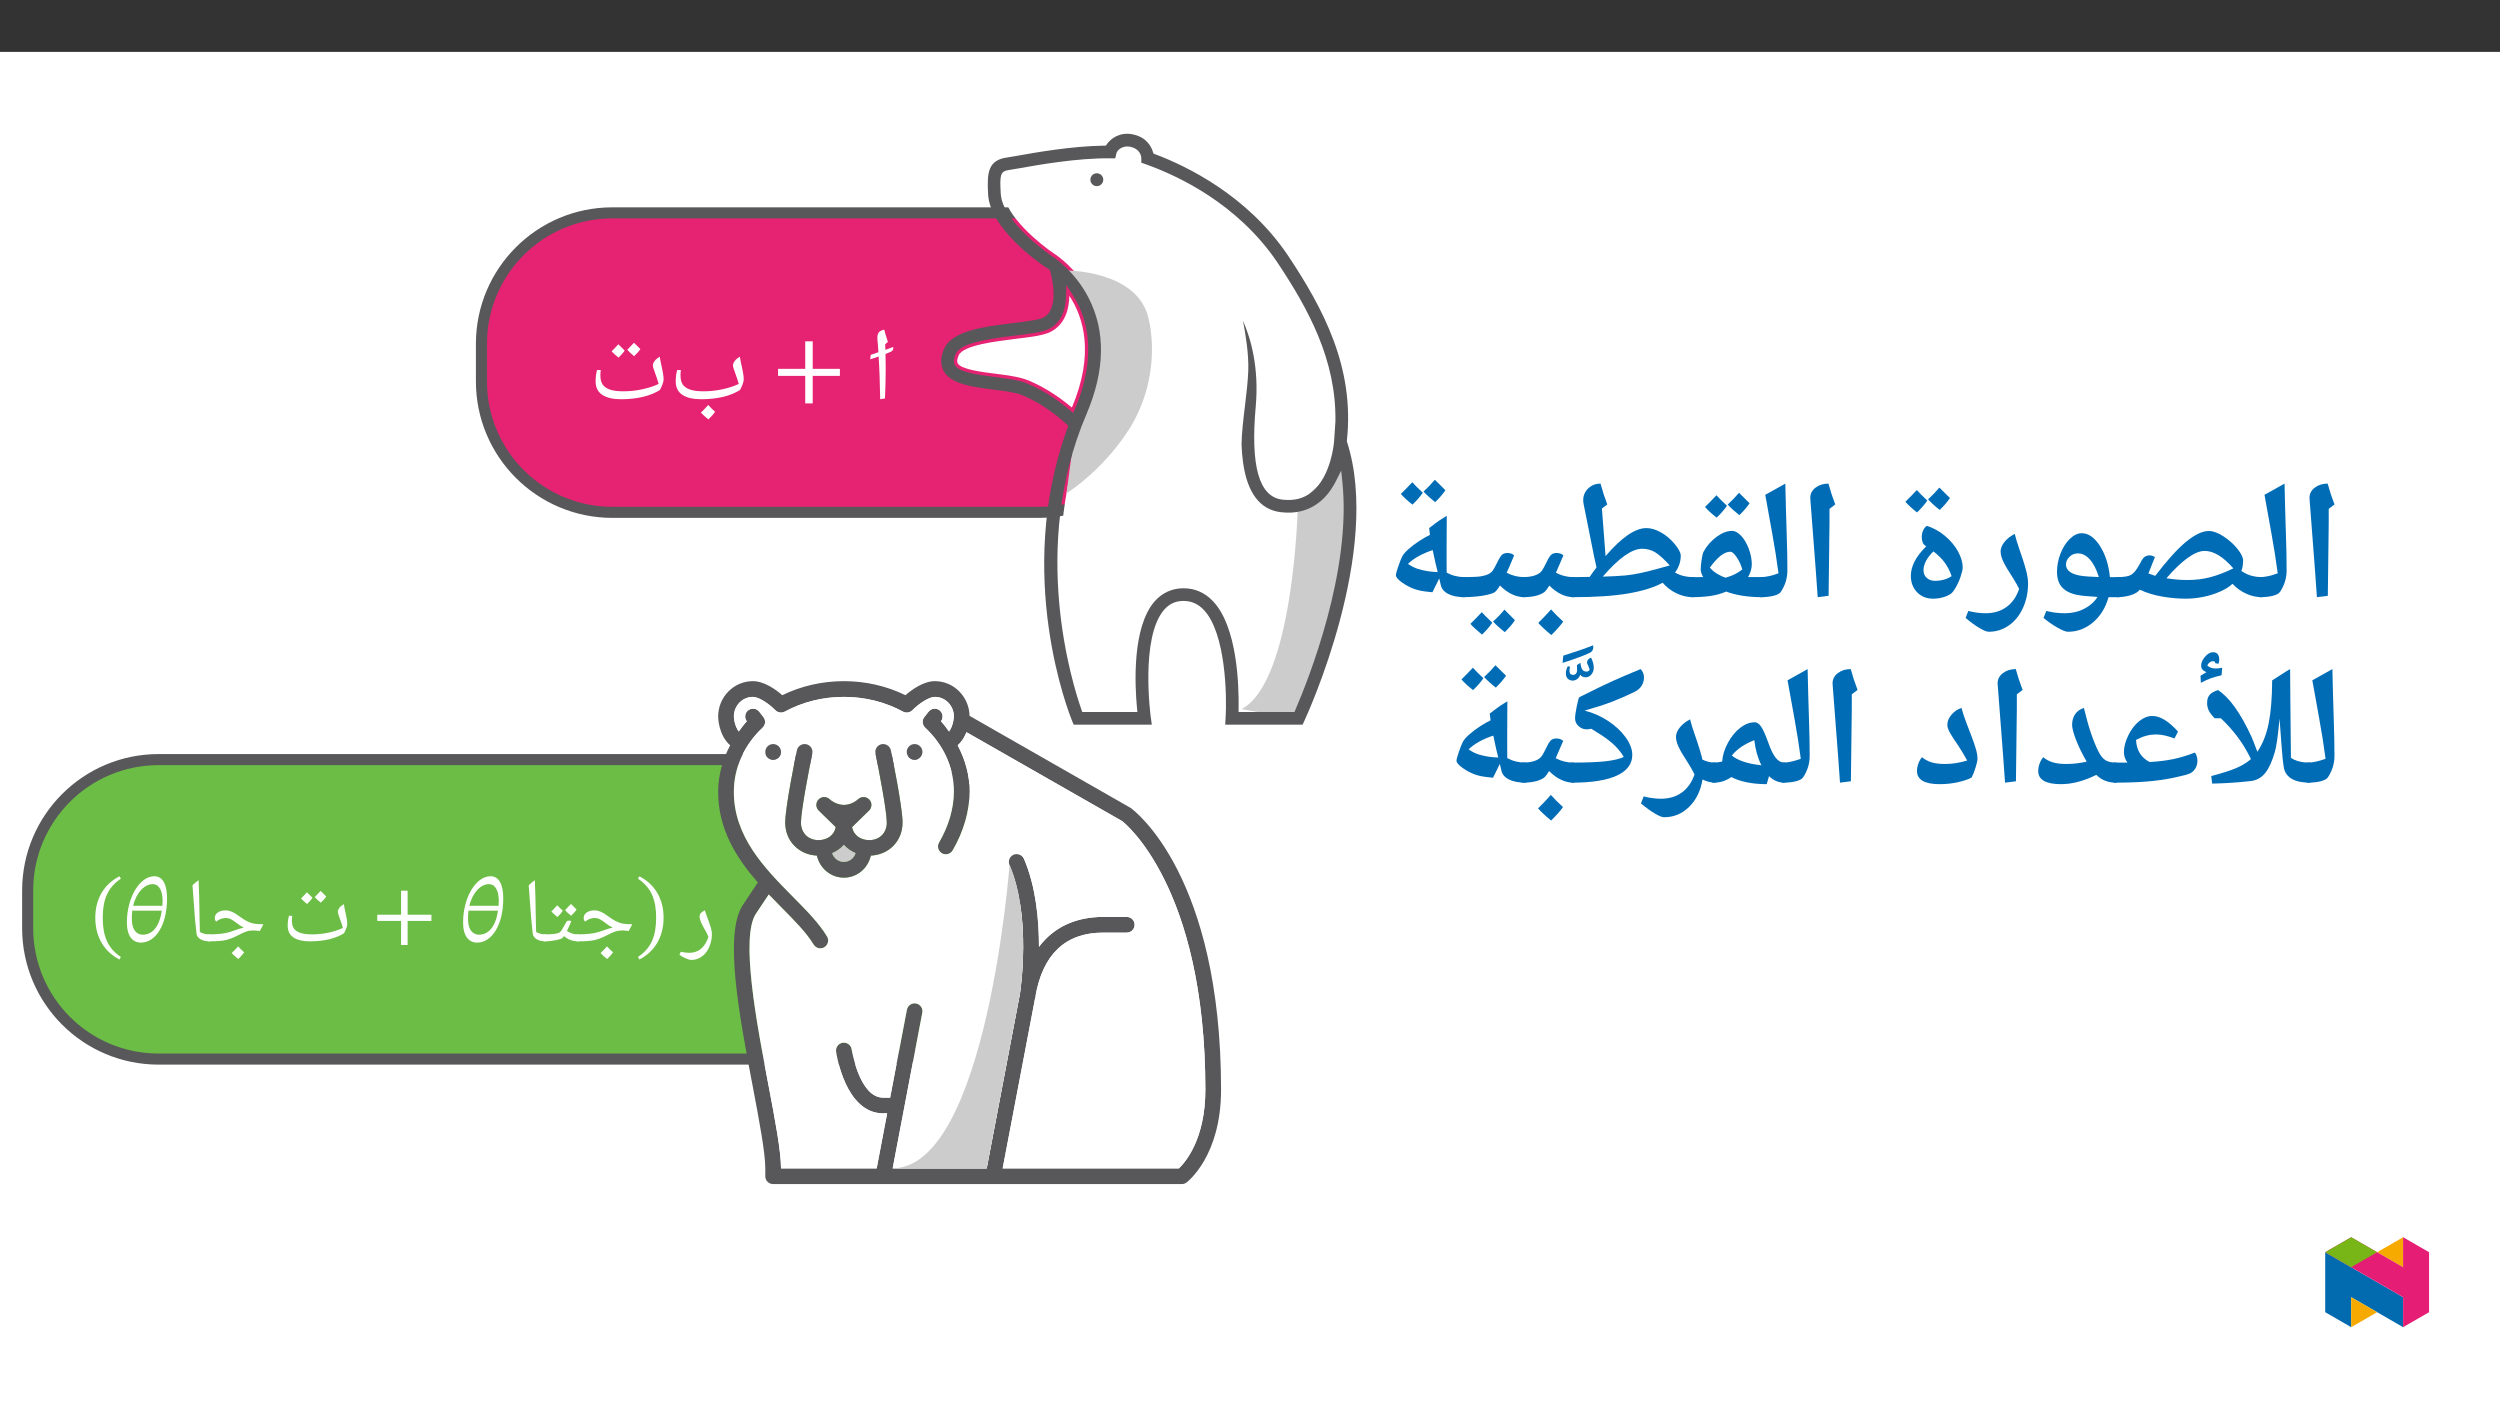 ﻿<?xml version="1.0" encoding="utf-8"?>
<svg xmlns="http://www.w3.org/2000/svg" xmlns:xlink="http://www.w3.org/1999/xlink" viewBox="0 0 960 540" version="1.1">
  <rect x="0" y="0" width="960" height="540" fill="#333333" stroke="none"/>
  <defs>
    <g>
      <symbol overflow="visible" id="glyph0-0">
        <path style="stroke:none;" d="M 9.969 0 L 9.969 -27.25 L 0 -27.25 L 0 0 Z M 7.328 -2.672 L 2.625 -2.672 L 2.625 -24.625 L 7.328 -24.625 Z M 7.328 -2.672 " />
      </symbol>
      <symbol overflow="visible" id="glyph0-1">
        <path style="stroke:none;" d="M 6.25 -13.266 C 6.25 -14.547 6.219 -15.891 6.172 -17.375 C 7.047 -17.734 7.766 -18.016 8.25 -18.25 C 8.844 -18.531 9.172 -18.969 9.172 -19.641 L 9.125 -20.078 C 8.531 -19.844 7.453 -19.438 6.141 -18.969 C 6.094 -19.609 6.094 -20.234 6.062 -20.875 L 6.016 -21.078 L 7.094 -22 C 6.25 -24.703 5.812 -26.141 5.812 -26.297 C 5.734 -26.422 5.734 -26.578 5.703 -26.734 C 4.781 -26.531 4.109 -26.219 3.672 -25.734 C 3.266 -25.219 3.062 -24.547 3.062 -23.703 L 3.062 -23.188 C 3.234 -21.594 3.344 -19.875 3.469 -18.047 C 2.469 -17.688 1.469 -17.375 0.516 -17.047 L 0.312 -15.344 C 1.312 -15.656 2.469 -16.016 3.547 -16.422 C 3.859 -11.641 4.031 -6.172 4.141 0 L 5.984 -0.312 C 6.172 -4.734 6.25 -8.203 6.25 -10.797 Z M 6.25 -13.266 " />
      </symbol>
      <symbol overflow="visible" id="glyph1-0">
        <path style="stroke:none;" d="M 12.75 -6.781 L 12.75 -7.406 C 12.75 -11.75 19.172 -14.859 19.172 -20.719 C 19.172 -24.859 15.703 -26.656 11.797 -26.656 C 7.766 -26.656 5.016 -24.391 5.016 -21.156 C 5.016 -19.281 5.781 -18.375 7.047 -18.375 C 8.016 -18.375 8.844 -18.891 8.844 -20.125 C 8.844 -21.641 8.016 -21.672 8.016 -22.984 C 8.016 -24.219 9.078 -25.141 11.438 -25.141 C 13.984 -25.141 15.578 -23.75 15.578 -20.594 C 15.578 -14.469 11.156 -12.984 11.156 -7.812 L 11.156 -6.781 Z M 14.266 -1.906 C 14.266 -3.141 13.422 -4.266 12.031 -4.266 C 10.562 -4.266 9.688 -3.188 9.688 -1.906 C 9.688 -0.594 10.438 0.312 12 0.312 C 13.422 0.312 14.266 -0.641 14.266 -1.906 Z M 23.703 6.734 L 23.703 -31.281 L 0.406 -31.281 L 0.406 6.734 Z M 21.641 4.625 L 2.438 4.625 L 2.438 -29.25 L 21.641 -29.25 Z M 21.641 4.625 " />
      </symbol>
      <symbol overflow="visible" id="glyph1-1">
        <path style="stroke:none;" d="M 26.219 -8.969 L 26.219 -11.672 L 15.781 -11.672 L 15.781 -22.234 L 12.906 -22.234 L 12.906 -11.672 L 2.469 -11.672 L 2.469 -8.969 L 12.906 -8.969 L 12.906 1.594 L 15.781 1.594 L 15.781 -8.969 Z M 26.219 -8.969 " />
      </symbol>
      <symbol overflow="visible" id="glyph2-0">
        <path style="stroke:none;" d="M 2 0 L 2 -28.562 L 18.016 -28.562 L 18.016 0 Z M 3.922 -1.922 L 16.078 -1.922 L 16.078 -26.641 L 3.922 -26.641 Z M 3.922 -1.922 " />
      </symbol>
      <symbol overflow="visible" id="glyph2-1">
        <path style="stroke:none;" d="M 12.562 0 C 9.426 0 7.016 -0.566 5.328 -1.703 C 3.641 -2.836 2.797 -4.539 2.797 -6.812 C 2.797 -8.469 2.977 -9.938 3.344 -11.219 L 4.766 -11.219 C 4.742 -11.113 4.711 -10.836 4.672 -10.391 C 4.641 -9.953 4.625 -9.566 4.625 -9.234 C 4.625 -7.691 4.914 -6.492 5.5 -5.641 C 6.094 -4.797 7.031 -4.148 8.312 -3.703 C 9.594 -3.266 11.289 -3.047 13.406 -3.047 C 15.883 -3.047 18.305 -3.301 20.672 -3.812 C 23.047 -4.32 25.156 -5.008 27 -5.875 C 26.707 -6.988 26.223 -8.457 25.547 -10.281 C 25.035 -11.633 24.781 -12.523 24.781 -12.953 C 24.781 -13.523 25.008 -14.109 25.469 -14.703 C 25.926 -15.305 26.578 -15.848 27.422 -16.328 C 27.535 -15.547 27.676 -14.77 27.844 -14 C 28.02 -13.238 28.188 -12.484 28.344 -11.734 C 28.5 -10.992 28.629 -10.281 28.734 -9.594 C 28.848 -8.906 28.906 -8.254 28.906 -7.641 C 28.906 -6.711 28.441 -5.359 27.516 -3.578 C 25.766 -2.441 23.617 -1.562 21.078 -0.938 C 18.547 -0.312 15.707 0 12.562 0 Z M 14.609 -15.938 Z M 15.125 1.172 Z M 15.125 2.078 Z M 17.922 4.828 C 17.297 5.723 16.438 6.695 15.344 7.75 C 14.195 6.852 13.238 5.984 12.469 5.141 C 13.664 3.961 14.598 2.984 15.266 2.203 C 16.191 3.211 17.078 4.086 17.922 4.828 Z M 15.25 5.141 Z M 15.266 1.812 Z M 15.344 8.141 Z M 15.266 1.234 Z M 15.266 1.234 " />
      </symbol>
      <symbol overflow="visible" id="glyph2-2">
        <path style="stroke:none;" d="M 12.562 0 C 9.426 0 7.016 -0.566 5.328 -1.703 C 3.641 -2.836 2.797 -4.539 2.797 -6.812 C 2.797 -8.469 2.977 -9.938 3.344 -11.219 L 4.766 -11.219 C 4.742 -11.113 4.711 -10.836 4.672 -10.391 C 4.641 -9.953 4.625 -9.566 4.625 -9.234 C 4.625 -7.691 4.914 -6.492 5.5 -5.641 C 6.094 -4.797 7.031 -4.148 8.312 -3.703 C 9.594 -3.266 11.289 -3.047 13.406 -3.047 C 15.883 -3.047 18.305 -3.301 20.672 -3.812 C 23.047 -4.32 25.156 -5.008 27 -5.875 C 26.707 -6.988 26.223 -8.457 25.547 -10.281 C 25.035 -11.633 24.781 -12.523 24.781 -12.953 C 24.781 -13.523 25.008 -14.109 25.469 -14.703 C 25.926 -15.305 26.578 -15.848 27.422 -16.328 C 27.535 -15.547 27.676 -14.77 27.844 -14 C 28.02 -13.238 28.188 -12.484 28.344 -11.734 C 28.5 -10.992 28.629 -10.281 28.734 -9.594 C 28.848 -8.906 28.906 -8.254 28.906 -7.641 C 28.906 -6.711 28.441 -5.359 27.516 -3.578 C 25.766 -2.441 23.617 -1.562 21.078 -0.938 C 18.547 -0.312 15.707 0 12.562 0 Z M 14.609 -15.938 Z M 15.125 1.172 Z M 15.125 2.078 Z M 13.953 -18.703 C 13.473 -17.93 12.688 -17.02 11.594 -15.969 C 10.395 -16.938 9.508 -17.75 8.938 -18.406 C 9.633 -19.062 10.492 -19.961 11.516 -21.109 C 11.828 -20.785 12.641 -19.984 13.953 -18.703 Z M 19.984 -19.266 C 19.492 -18.473 18.691 -17.562 17.578 -16.531 C 16.453 -17.438 15.578 -18.258 14.953 -19 C 15.234 -19.258 16.094 -20.156 17.531 -21.688 C 17.844 -21.352 18.66 -20.547 19.984 -19.266 Z M 14.594 -15.578 Z M 14.406 -22.672 Z M 14.594 -15.969 Z M 14.594 -15.969 " />
      </symbol>
      <symbol overflow="visible" id="glyph3-0">
        <path style="stroke:none;" d="M 1.75 0 L 1.75 -24.984 L 15.75 -24.984 L 15.75 0 Z M 3.438 -1.672 L 14.062 -1.672 L 14.062 -23.312 L 3.438 -23.312 Z M 3.438 -1.672 " />
      </symbol>
      <symbol overflow="visible" id="glyph3-1">
        <path style="stroke:none;" d="M 3.391 7.141 C 2.828 7.141 2.062 6.922 1.094 6.484 C 0.125 6.047 -0.641 5.609 -1.203 5.172 L -0.719 4.016 C 0.562 4.273 1.66 4.406 2.578 4.406 C 4.336 4.406 5.836 3.883 7.078 2.844 C 8.316 1.801 9.266 0.285 9.922 -1.703 C 9.617 -2.461 9.27 -3.195 8.875 -3.906 C 8.051 -5.32 7.453 -6.457 7.078 -7.312 C 6.711 -8.176 6.531 -8.898 6.531 -9.484 C 6.531 -10.078 6.707 -10.551 7.062 -10.906 C 7.426 -11.27 7.926 -11.609 8.562 -11.922 C 8.727 -11.285 8.957 -10.578 9.25 -9.797 C 9.551 -9.016 9.848 -8.219 10.141 -7.406 C 10.441 -6.594 10.703 -5.789 10.922 -5 C 11.141 -4.207 11.25 -3.477 11.25 -2.812 C 11.25 -1.008 10.898 0.664 10.203 2.219 C 9.516 3.781 8.57 4.988 7.375 5.844 C 6.176 6.707 4.848 7.141 3.391 7.141 Z M 6.359 -13.641 Z M 3.484 8.859 Z M 3.484 8.859 " />
      </symbol>
      <symbol overflow="visible" id="glyph3-2">
        <path style="stroke:none;" d="M 0 0 C -0.195 0 -0.297 -0.098 -0.297 -0.297 L -0.297 -2.375 C -0.297 -2.57 -0.195 -2.672 0 -2.672 C 3.426 -2.672 6.117 -2.969 8.078 -3.562 L 10.031 -4.219 C 11.352 -4.719 12.523 -5.062 13.547 -5.25 C 12.641 -5.707 11.742 -6.285 10.859 -6.984 C 9.91 -7.723 9.141 -8.238 8.547 -8.531 C 7.961 -8.82 7.363 -8.969 6.75 -8.969 C 5.633 -8.969 4.633 -8.688 3.75 -8.125 L 2.922 -7.609 C 2.578 -7.953 2.406 -8.406 2.406 -8.969 C 2.406 -9.844 2.789 -10.547 3.562 -11.078 C 4.344 -11.617 5.363 -11.891 6.625 -11.891 C 7.363 -11.891 8.113 -11.727 8.875 -11.406 C 9.633 -11.094 10.516 -10.57 11.516 -9.844 C 12.734 -8.945 13.77 -8.27 14.625 -7.812 C 15.477 -7.363 16.344 -7.039 17.219 -6.844 C 18.102 -6.656 19.383 -6.562 21.062 -6.562 L 19.719 -3.984 C 18.988 -4.078 18.332 -4.141 17.75 -4.172 L 17.641 -4.188 L 16.922 -4.172 C 16.109 -4.172 15.332 -4.051 14.594 -3.812 C 13.863 -3.57 12.723 -3.051 11.172 -2.25 C 9.43 -1.352 7.859 -0.754 6.453 -0.453 C 5.047 -0.148 2.895 0 0 0 Z M 11.281 -13.609 Z M 11.172 1.031 Z M 11.172 1.812 Z M 13.688 4.219 C 13.133 5.008 12.379 5.863 11.422 6.781 C 10.422 6 9.582 5.238 8.906 4.5 C 9.957 3.469 10.773 2.613 11.359 1.938 C 12.172 2.812 12.945 3.57 13.688 4.219 Z M 11.344 4.5 Z M 11.359 1.594 Z M 11.422 7.125 Z M 11.359 1.078 Z M 11.359 1.078 " />
      </symbol>
      <symbol overflow="visible" id="glyph3-3">
        <path style="stroke:none;" d="M 9.344 -7.969 C 9.664 -7.969 9.953 -7.875 10.203 -7.688 C 9.785 -6.676 9.414 -5.828 9.094 -5.141 C 8.77 -4.461 8.578 -4.082 8.516 -4 C 9.297 -3.5 10.023 -3.148 10.703 -2.953 C 11.379 -2.766 12.117 -2.672 12.922 -2.672 C 13.109 -2.672 13.203 -2.57 13.203 -2.375 L 13.203 -0.297 C 13.203 -0.098 13.109 0 12.922 0 C 10.766 0 8.922 -0.676 7.391 -2.031 L 6.812 -1.281 C 6.57 -1.02 5.727 -0.738 4.281 -0.438 C 2.832 -0.145 1.406 0 0 0 C -0.195 0 -0.297 -0.098 -0.297 -0.297 L -0.297 -2.375 C -0.297 -2.57 -0.195 -2.672 0 -2.672 C 1.445 -2.672 2.676 -2.734 3.688 -2.859 C 4.695 -2.984 5.406 -3.191 5.812 -3.484 C 6.227 -3.785 6.844 -4.711 7.656 -6.266 L 8.266 -7.406 C 8.473 -7.781 8.832 -7.969 9.344 -7.969 Z M 7.578 -9.672 Z M 6.609 1.031 Z M 6.609 1.812 Z M 6.953 -11.734 C 6.535 -11.066 5.848 -10.27 4.891 -9.344 C 3.836 -10.188 3.062 -10.898 2.562 -11.484 C 3.176 -12.055 3.926 -12.844 4.812 -13.844 C 5.094 -13.562 5.805 -12.859 6.953 -11.734 Z M 12.234 -12.234 C 11.805 -11.535 11.109 -10.738 10.141 -9.844 C 9.141 -10.625 8.367 -11.344 7.828 -12 C 8.078 -12.227 8.828 -13.016 10.078 -14.359 C 10.359 -14.055 11.078 -13.348 12.234 -12.234 Z M 7.516 -9 Z M 7.344 -15.203 Z M 7.516 -9.344 Z M 7.516 -9.344 " />
      </symbol>
      <symbol overflow="visible" id="glyph3-4">
        <path style="stroke:none;" d="M 9.453 -2.375 L 9.453 -0.297 C 9.453 -0.098 9.352 0 9.156 0 C 7.781 0 6.641 -0.27 5.734 -0.812 C 4.828 -1.352 4.316 -2.098 4.203 -3.047 C 3.828 -6.023 3.43 -10.633 3.016 -16.875 L 2.672 -21.531 C 3.316 -22.195 4.102 -22.848 5.031 -23.484 C 5.188 -19.93 5.312 -14.898 5.406 -8.391 L 5.516 -3.578 C 6.609 -2.973 7.82 -2.672 9.156 -2.672 C 9.352 -2.672 9.453 -2.57 9.453 -2.375 Z M 3.969 -25.188 Z M 6.062 1.812 Z M 6.062 1.812 " />
      </symbol>
      <symbol overflow="visible" id="glyph3-5">
        <path style="stroke:none;" d="M 10.984 0 C 8.242 0 6.133 -0.492 4.656 -1.484 C 3.176 -2.473 2.438 -3.969 2.438 -5.969 C 2.438 -7.414 2.598 -8.695 2.922 -9.812 L 4.172 -9.812 C 4.148 -9.719 4.125 -9.477 4.094 -9.094 C 4.062 -8.707 4.047 -8.367 4.047 -8.078 C 4.047 -6.723 4.301 -5.676 4.812 -4.938 C 5.332 -4.195 6.148 -3.633 7.266 -3.25 C 8.391 -2.863 9.875 -2.672 11.719 -2.672 C 13.895 -2.672 16.02 -2.891 18.094 -3.328 C 20.164 -3.773 22.008 -4.379 23.625 -5.141 C 23.375 -6.109 22.953 -7.391 22.359 -8.984 C 21.91 -10.172 21.688 -10.953 21.688 -11.328 C 21.688 -11.828 21.883 -12.336 22.281 -12.859 C 22.688 -13.391 23.258 -13.863 24 -14.281 C 24.094 -13.602 24.211 -12.926 24.359 -12.25 C 24.516 -11.582 24.66 -10.922 24.797 -10.266 C 24.93 -9.617 25.047 -8.992 25.141 -8.391 C 25.242 -7.785 25.297 -7.219 25.297 -6.688 C 25.297 -5.875 24.891 -4.688 24.078 -3.125 C 22.535 -2.133 20.656 -1.363 18.438 -0.812 C 16.227 -0.27 13.742 0 10.984 0 Z M 12.781 -13.953 Z M 13.234 1.031 Z M 13.234 1.812 Z M 11.953 -16.734 C 11.535 -16.066 10.848 -15.27 9.891 -14.344 C 8.836 -15.188 8.062 -15.898 7.562 -16.484 C 8.176 -17.055 8.926 -17.844 9.812 -18.844 C 10.094 -18.562 10.805 -17.859 11.953 -16.734 Z M 17.234 -17.234 C 16.805 -16.535 16.109 -15.738 15.141 -14.844 C 14.141 -15.625 13.367 -16.344 12.828 -17 C 13.078 -17.227 13.828 -18.016 15.078 -19.359 C 15.359 -19.055 16.078 -18.348 17.234 -17.234 Z M 12.516 -14 Z M 12.344 -20.203 Z M 12.516 -14.344 Z M 12.516 -14.344 " />
      </symbol>
      <symbol overflow="visible" id="glyph4-0">
        <path style="stroke:none;" d="M 11.156 -5.922 L 11.156 -6.484 C 11.156 -10.281 16.781 -13.016 16.781 -18.141 C 16.781 -21.766 13.734 -23.328 10.328 -23.328 C 6.797 -23.328 4.391 -21.344 4.391 -18.516 C 4.391 -16.875 5.062 -16.078 6.172 -16.078 C 7.016 -16.078 7.75 -16.531 7.75 -17.609 C 7.75 -18.938 7.016 -18.969 7.016 -20.125 C 7.016 -21.203 7.953 -22 10.016 -22 C 12.234 -22 13.641 -20.781 13.641 -18.031 C 13.641 -12.656 9.766 -11.375 9.766 -6.828 L 9.766 -5.922 Z M 12.484 -1.672 C 12.484 -2.75 11.75 -3.734 10.531 -3.734 C 9.234 -3.734 8.469 -2.797 8.469 -1.672 C 8.469 -0.516 9.141 0.281 10.5 0.281 C 11.75 0.281 12.484 -0.562 12.484 -1.672 Z M 20.75 5.891 L 20.75 -27.375 L 0.344 -27.375 L 0.344 5.891 Z M 18.938 4.047 L 2.125 4.047 L 2.125 -25.594 L 18.938 -25.594 Z M 18.938 4.047 " />
      </symbol>
      <symbol overflow="visible" id="glyph4-1">
        <path style="stroke:none;" d="M 10.922 -9.562 C 10.922 -17.156 7.25 -22.594 1.641 -25.453 L 1.078 -24.547 C 6.172 -21.172 8.062 -16.5 8.062 -9.562 C 8.062 -2.547 6.172 2.156 1.078 5.516 L 1.641 6.484 C 7.25 3.594 10.922 -1.891 10.922 -9.562 Z M 10.922 -9.562 " />
      </symbol>
      <symbol overflow="visible" id="glyph4-2">
        <path style="stroke:none;" d="M 16.641 -16.531 C 16.641 -21.594 15.094 -25 11.781 -25 C 6.109 -25 1.219 -16.812 1.219 -7.25 C 1.219 -1.844 3.516 0.484 6.625 0.484 C 12.062 0.484 16.641 -5.922 16.641 -16.531 Z M 7.328 -2.547 C 5.469 -2.547 3.109 -3.797 3.109 -8.719 C 3.109 -9.625 3.172 -10.922 3.281 -11.781 L 14.609 -11.781 C 13.672 -5.203 10.672 -2.547 7.328 -2.547 Z M 11.094 -21.969 C 13.812 -21.969 14.922 -18.969 14.922 -15.688 C 14.922 -15.062 14.891 -14.297 14.859 -13.641 L 3.625 -13.641 C 4.844 -18.875 8.125 -21.969 11.094 -21.969 Z M 11.094 -21.969 " />
      </symbol>
      <symbol overflow="visible" id="glyph4-3">
        <path style="stroke:none;" d="M 22.953 -7.844 L 22.953 -10.219 L 13.812 -10.219 L 13.812 -19.453 L 11.297 -19.453 L 11.297 -10.219 L 2.156 -10.219 L 2.156 -7.844 L 11.297 -7.844 L 11.297 1.391 L 13.812 1.391 L 13.812 -7.844 Z M 22.953 -7.844 " />
      </symbol>
      <symbol overflow="visible" id="glyph4-4">
        <path style="stroke:none;" d="M 1.5 -9.562 C 1.5 -1.891 5.156 3.594 10.781 6.484 L 11.328 5.516 C 6.25 2.156 4.359 -2.547 4.359 -9.562 C 4.359 -16.5 6.25 -21.172 11.328 -24.547 L 10.781 -25.453 C 5.156 -22.594 1.5 -17.156 1.5 -9.562 Z M 1.5 -9.562 " />
      </symbol>
      <symbol overflow="visible" id="glyph5-0">
        <path style="stroke:none;" d="M 6.125 -46.406 L 32.812 -46.406 L 32.812 0 L 6.125 0 Z M 9.422 -3.297 L 29.516 -3.297 L 29.516 -43.094 L 9.422 -43.094 Z M 9.422 -3.297 " />
      </symbol>
      <symbol overflow="visible" id="glyph5-1">
        <path style="stroke:none;" d="M 12.375 -29.047 L 12.031 -1.109 L 7.844 -0.578 L 7.109 -10.891 L 4.984 -38.656 C 4.984 -40.281 5.66 -41.609 7.016 -42.641 C 8.367 -43.672 10.02 -44.188 11.969 -44.188 C 12.707 -41.445 13.582 -38.781 14.594 -36.188 L 12.375 -34.5 Z M 9.203 -47.359 Z M 9.812 3.75 Z M 9.812 3.75 " />
      </symbol>
      <symbol overflow="visible" id="glyph5-2">
        <path style="stroke:none;" d="M 1.781 -39.891 L 9.484 -44.188 C 9.641 -37.031 9.812 -30.688 10 -25.156 C 10.188 -19.625 10.281 -14.867 10.281 -10.891 C 10.281 -7.898 9.438 -5.141 7.75 -2.609 C 7.32 -1.973 6.398 -1.473 4.984 -1.109 C 3.566 -0.754 1.906 -0.578 0 -0.578 C -0.363 -0.578 -0.547 -0.754 -0.547 -1.109 L -0.547 -7.75 C -0.547 -8.102 -0.363 -8.281 0 -8.281 C 1.945 -8.281 4.234 -8.77 6.859 -9.75 C 6.516 -12.301 6.148 -14.828 5.766 -17.328 C 5.391 -19.828 4.062 -27.348 1.781 -39.891 Z M 5.141 -47.359 Z M 7.484 3.75 Z M 7.484 3.75 " />
      </symbol>
      <symbol overflow="visible" id="glyph5-3">
        <path style="stroke:none;" d="M 56.078 -1.109 C 56.078 -0.754 55.891 -0.578 55.516 -0.578 C 53.523 -0.578 51.547 -1.016 49.578 -1.891 C 47.609 -2.766 45.832 -4.039 44.25 -5.719 C 43.227 -4.695 41.695 -3.723 39.656 -2.797 C 37.613 -1.879 35.426 -1.18 33.094 -0.703 C 30.77 -0.234 28.508 0 26.312 0 C 23.438 0 20.422 -0.27 17.266 -0.812 C 14.109 -1.352 11.242 -2.234 8.672 -3.453 C 7.941 -2.523 6.75 -1.812 5.094 -1.312 C 3.438 -0.82 1.738 -0.578 0 -0.578 C -0.363 -0.578 -0.547 -0.754 -0.547 -1.109 L -0.547 -7.75 C -0.547 -8.102 -0.363 -8.281 0 -8.281 C 2.582 -8.281 4.367 -8.578 5.359 -9.172 C 6.359 -9.766 7.406 -11.066 8.5 -13.078 L 9.484 -14.859 C 10.16 -16.035 11.145 -16.625 12.438 -16.625 C 13.156 -16.625 13.832 -16.406 14.469 -15.969 L 11.969 -9.688 L 14.594 -8.766 C 19.125 -14.723 23.07 -19.082 26.438 -21.844 C 29.801 -24.613 32.723 -26 35.203 -26 C 36.805 -26 38.676 -25.305 40.812 -23.922 C 42.945 -22.535 44.734 -20.938 46.172 -19.125 C 47.617 -17.312 48.344 -15.82 48.344 -14.656 C 48.344 -13.176 48.117 -11.832 47.672 -10.625 L 48.781 -9.969 C 50.75 -8.844 52.992 -8.281 55.516 -8.281 C 55.891 -8.281 56.078 -8.102 56.078 -7.75 Z M 26.953 -7.172 C 30.078 -7.172 33.004 -7.531 35.734 -8.25 C 38.461 -8.969 41.414 -10.098 44.594 -11.641 C 40.695 -16.109 37.023 -18.344 33.578 -18.344 C 31.672 -18.344 29.457 -17.422 26.938 -15.578 C 24.426 -13.742 21.742 -11.164 18.891 -7.844 L 19.078 -7.812 C 21.766 -7.383 24.391 -7.172 26.953 -7.172 Z M 22.25 -30.75 Z M 31.297 3.75 Z M 31.297 3.75 " />
      </symbol>
      <symbol overflow="visible" id="glyph5-4">
        <path style="stroke:none;" d="M 32.281 -0.578 L 28.281 -0.578 C 27.156 3.461 25.172 6.688 22.328 9.094 C 19.484 11.5 16.273 12.703 12.703 12.703 C 11.867 12.703 10.504 12.16 8.609 11.078 C 6.723 9.992 4.961 8.766 3.328 7.391 L 4.375 4.703 C 6.688 5.297 9.055 5.594 11.484 5.594 C 14.234 5.594 16.711 5.023 18.922 3.891 C 21.141 2.754 22.852 1.234 24.062 -0.672 C 20.332 -0.879 17.633 -1.156 15.969 -1.5 C 14.312 -1.852 12.91 -2.422 11.766 -3.203 C 10.629 -3.984 9.801 -4.957 9.281 -6.125 C 8.758 -7.289 8.5 -8.695 8.5 -10.344 C 8.5 -12.719 8.953 -15.062 9.859 -17.375 C 10.773 -19.695 11.973 -21.57 13.453 -23 C 14.93 -24.426 16.438 -25.141 17.969 -25.141 C 20.551 -25.141 22.891 -23.508 24.984 -20.25 C 27.078 -16.988 28.352 -13 28.812 -8.281 L 32.281 -8.281 C 32.633 -8.281 32.812 -8.102 32.812 -7.75 L 32.812 -1.109 C 32.812 -0.754 32.633 -0.578 32.281 -0.578 Z M 16.5 -17.391 C 15.227 -17.391 14.148 -16.945 13.266 -16.062 C 12.379 -15.176 11.938 -14.203 11.938 -13.141 C 11.938 -10.742 14.07 -9.266 18.344 -8.703 C 19.27 -8.566 21.344 -8.438 24.562 -8.312 C 23.656 -11.258 22.504 -13.508 21.109 -15.062 C 19.711 -16.613 18.176 -17.391 16.5 -17.391 Z M 17.609 -29.891 Z M 14.281 15.875 Z M 17.297 -39.109 Z M 17.297 -39.109 " />
      </symbol>
      <symbol overflow="visible" id="glyph5-5">
        <path style="stroke:none;" d="M 6.641 12.703 C 5.891 12.703 4.695 12.211 3.062 11.234 C 1.426 10.266 -0.332 8.984 -2.219 7.391 L -1.172 4.703 C 1.148 5.297 3.348 5.594 5.422 5.594 C 8.617 5.594 11.316 4.785 13.516 3.172 C 15.723 1.566 17.332 -0.738 18.344 -3.75 C 17.688 -5.102 16.945 -6.426 16.125 -7.719 C 14.176 -10.695 12.875 -12.906 12.219 -14.344 C 11.562 -15.781 11.234 -17.031 11.234 -18.094 C 11.234 -19.344 11.734 -20.582 12.734 -21.812 C 13.742 -23.051 15.051 -24.078 16.656 -24.891 C 17.062 -23.234 17.555 -21.566 18.141 -19.891 C 18.723 -18.223 19.281 -16.57 19.812 -14.938 C 20.352 -13.312 20.812 -11.727 21.188 -10.188 C 21.57 -8.645 21.766 -7.188 21.766 -5.812 C 21.766 -2.406 21.113 0.719 19.812 3.562 C 18.52 6.414 16.719 8.648 14.406 10.266 C 12.102 11.891 9.516 12.703 6.641 12.703 Z M 12.766 -29.641 Z M 6.797 15.875 Z M 6.797 15.875 " />
      </symbol>
      <symbol overflow="visible" id="glyph5-6">
        <path style="stroke:none;" d="M 12.594 -23.672 C 12.594 -24.586 12.773 -25.445 13.141 -26.25 C 13.504 -27.051 13.988 -27.625 14.594 -27.969 C 17.051 -27.176 19.336 -25.906 21.453 -24.156 C 23.566 -22.414 25.238 -20.441 26.469 -18.234 C 27.695 -16.023 28.312 -13.945 28.312 -12 C 28.312 -11.238 28.051 -10.078 27.531 -8.516 C 27.008 -6.961 26.367 -5.539 25.609 -4.25 C 24.848 -2.957 24.211 -2.156 23.703 -1.844 C 22.879 -1.289 21.867 -0.844 20.672 -0.5 C 19.484 -0.164 18.234 0 16.922 0 C 14.441 0 12.398 -0.82 10.797 -2.469 C 9.203 -4.125 8.406 -6.223 8.406 -8.766 C 8.406 -10.555 8.867 -12.379 9.797 -14.234 C 10.734 -16.086 12.238 -18.051 14.312 -20.125 C 13.594 -20.539 13.125 -21.07 12.906 -21.719 C 12.695 -22.363 12.594 -23.016 12.594 -23.672 Z M 13.266 -10.953 C 13.266 -9.723 13.68 -8.734 14.516 -7.984 C 15.359 -7.234 16.398 -6.859 17.641 -6.859 C 20.078 -6.859 22.219 -7.453 24.062 -8.641 C 23.426 -10.555 22.547 -12.285 21.422 -13.828 C 20.305 -15.379 18.848 -16.82 17.047 -18.156 C 14.523 -15.633 13.266 -13.234 13.266 -10.953 Z M 14.984 -32.719 Z M 18 3.75 Z M 14.734 -37.688 C 13.648 -36.102 12.328 -34.582 10.766 -33.125 C 8.898 -34.582 7.414 -35.945 6.312 -37.219 L 8.641 -39.562 L 10.703 -41.719 C 11.504 -40.789 12.848 -39.445 14.734 -37.688 Z M 23.422 -38.641 C 22.297 -37.016 20.984 -35.492 19.484 -34.078 C 17.691 -35.492 16.203 -36.848 15.016 -38.141 C 16.598 -39.598 18.047 -41.109 19.359 -42.672 C 20.141 -41.848 21.492 -40.504 23.422 -38.641 Z M 14.922 -44.266 Z M 14.891 -33.125 Z M 14.891 -33.125 " />
      </symbol>
      <symbol overflow="visible" id="glyph5-7">
        <path style="stroke:none;" d="M 0.062 -8.281 L 2.406 -8.281 L 4.609 -8.312 C 3.973 -9.352 3.656 -10.359 3.656 -11.328 C 3.656 -12.172 3.77 -13.383 4 -14.969 C 4.227 -16.562 4.492 -17.613 4.797 -18.125 C 6.023 -20.344 7.664 -22.211 9.719 -23.734 C 11.77 -25.266 13.766 -26.031 15.703 -26.031 C 16.867 -26.031 18.051 -25.375 19.25 -24.062 C 20.445 -22.75 21.414 -21.078 22.156 -19.047 C 22.895 -17.016 23.266 -15.078 23.266 -13.234 C 23.266 -11.586 22.789 -9.945 21.844 -8.312 L 22.281 -8.312 L 27.359 -8.281 C 27.711 -8.281 27.891 -8.102 27.891 -7.75 L 27.891 -1.109 C 27.891 -0.754 27.711 -0.578 27.359 -0.578 C 21.859 -0.578 17.223 -1.297 13.453 -2.734 C 11.484 -1.898 9.438 -1.332 7.312 -1.031 C 5.188 -0.727 2.77 -0.578 0.062 -0.578 C -0.344 -0.578 -0.547 -0.773 -0.547 -1.172 L -0.547 -7.688 C -0.547 -8.082 -0.344 -8.281 0.062 -8.281 Z M 19.609 -11.234 C 19.148 -12.93 18.441 -14.488 17.484 -15.906 C 16.535 -17.32 15.711 -18.031 15.016 -18.031 C 12.723 -18.031 10.109 -16 7.172 -11.938 C 7.93 -11.039 8.852 -10.254 9.938 -9.578 C 11.031 -8.898 12.117 -8.395 13.203 -8.062 C 15.828 -8.781 17.961 -9.836 19.609 -11.234 Z M 13.609 -30.781 Z M 13.234 3.75 Z M 13.734 -35.688 C 12.648 -34.102 11.328 -32.582 9.766 -31.125 C 7.898 -32.582 6.414 -33.945 5.312 -35.219 L 7.641 -37.562 L 9.703 -39.719 C 10.504 -38.789 11.848 -37.445 13.734 -35.688 Z M 22.422 -36.641 C 21.297 -35.016 19.984 -33.492 18.484 -32.078 C 16.691 -33.492 15.203 -34.848 14.016 -36.141 C 15.598 -37.598 17.047 -39.109 18.359 -40.672 C 19.141 -39.848 20.492 -38.504 22.422 -36.641 Z M 13.922 -42.266 Z M 13.891 -31.125 Z M 13.891 -31.125 " />
      </symbol>
      <symbol overflow="visible" id="glyph5-8">
        <path style="stroke:none;" d="M 46.969 -1.109 C 46.969 -0.754 46.781 -0.578 46.406 -0.578 C 44.27 -0.578 42.164 -1.066 40.094 -2.047 C 38.031 -3.023 36.25 -4.383 34.75 -6.125 C 31.508 -4.344 27.125 -2.973 21.594 -2.016 C 16.062 -1.055 8.863 -0.578 0 -0.578 C -0.363 -0.578 -0.547 -0.754 -0.547 -1.109 L -0.547 -7.75 C -0.547 -8.102 -0.363 -8.281 0 -8.281 L 5.359 -8.344 L 6.703 -8.344 C 7.586 -9.633 8.473 -10.852 9.359 -12 L 8.438 -16.156 L 4.406 -36.312 C 4.301 -36.844 4.25 -37.348 4.25 -37.828 C 4.25 -39.609 4.891 -41.113 6.172 -42.344 C 7.453 -43.57 9.023 -44.188 10.891 -44.188 C 11.691 -41.258 12.555 -38.594 13.484 -36.188 L 11.422 -34.625 L 12.828 -16.344 C 18.961 -23.52 24.188 -27.109 28.5 -27.109 C 30.258 -27.109 32.109 -26.566 34.047 -25.484 C 35.992 -24.41 37.754 -22.93 39.328 -21.047 C 40.91 -19.16 41.703 -17.645 41.703 -16.5 C 41.703 -14.156 40.961 -12 39.484 -10.031 L 39.641 -9.969 C 41.609 -8.844 43.863 -8.281 46.406 -8.281 C 46.781 -8.281 46.969 -8.102 46.969 -7.75 Z M 37.484 -12.766 C 35.242 -15.234 33.379 -16.914 31.891 -17.812 C 30.41 -18.719 28.738 -19.172 26.875 -19.172 C 22.945 -19.172 17.906 -15.602 11.75 -8.469 C 12.164 -8.469 13.77 -8.531 16.562 -8.656 C 19.352 -8.789 21.582 -9 23.25 -9.281 C 24.926 -9.57 26.688 -9.93 28.531 -10.359 C 30.375 -10.797 33.359 -11.598 37.484 -12.766 Z M 27.797 -33.141 Z M 23.234 3.75 Z M 23.234 3.75 " />
      </symbol>
      <symbol overflow="visible" id="glyph5-9">
        <path style="stroke:none;" d="M 0 -0.578 C -0.363 -0.578 -0.547 -0.754 -0.547 -1.109 L -0.547 -7.75 C -0.547 -8.102 -0.363 -8.281 0 -8.281 C 2.789 -8.281 4.914 -8.789 6.375 -9.812 C 6.801 -10.102 7.191 -10.531 7.547 -11.094 C 7.91 -11.656 8.504 -12.781 9.328 -14.469 C 10.023 -15.883 10.629 -16.75 11.141 -17.062 C 11.648 -17.383 12.266 -17.547 12.984 -17.547 C 14.016 -17.547 14.879 -17.238 15.578 -16.625 L 12.703 -9.969 C 14.773 -8.844 17.055 -8.281 19.547 -8.281 C 19.91 -8.281 20.094 -8.102 20.094 -7.75 L 20.094 -1.109 C 20.094 -0.754 19.91 -0.578 19.547 -0.578 C 16.266 -0.578 13.133 -2.066 10.156 -5.047 C 9.645 -4.18 9.16 -3.484 8.703 -2.953 C 8.109 -2.273 7.062 -1.707 5.562 -1.25 C 4.07 -0.801 2.219 -0.578 0 -0.578 Z M 9.609 -22.344 Z M 11.328 3.75 Z M 15.5 8.797 C 14.508 10.234 12.988 11.957 10.938 13.969 C 8.645 12.082 6.973 10.523 5.922 9.297 C 7.629 7.629 9.27 5.906 10.844 4.125 C 11.914 5.375 13.469 6.93 15.5 8.797 Z M 10.844 2.547 Z M 10.938 14.594 Z M 10.844 3.484 Z M 10.938 9.047 Z M 10.938 9.047 " />
      </symbol>
      <symbol overflow="visible" id="glyph5-10">
        <path style="stroke:none;" d="M 0 -0.578 C -0.363 -0.578 -0.547 -0.754 -0.547 -1.109 L -0.547 -7.75 C -0.547 -8.102 -0.363 -8.281 0 -8.281 C 3.488 -8.281 5.852 -8.375 7.094 -8.562 C 8.332 -8.758 9.332 -9.047 10.094 -9.422 C 10.852 -9.805 11.43 -10.285 11.828 -10.859 C 12.234 -11.43 12.883 -12.625 13.781 -14.438 C 14.477 -15.852 15.078 -16.723 15.578 -17.047 C 16.086 -17.379 16.703 -17.547 17.422 -17.547 C 18.484 -17.547 19.344 -17.238 20 -16.625 C 18.832 -13.789 17.879 -11.57 17.141 -9.969 C 19.211 -8.844 21.5 -8.281 24 -8.281 C 24.352 -8.281 24.531 -8.102 24.531 -7.75 L 24.531 -1.109 C 24.531 -0.754 24.352 -0.578 24 -0.578 C 20.695 -0.578 17.551 -2.066 14.562 -5.047 C 13.719 -3.648 13.016 -2.781 12.453 -2.438 C 11.891 -2.102 10.969 -1.785 9.688 -1.484 C 8.414 -1.191 6.938 -0.969 5.25 -0.812 C 3.57 -0.656 1.82 -0.578 0 -0.578 Z M 14.062 -22.344 Z M 12.281 3.75 Z M 11.609 9.219 C 10.535 10.801 9.219 12.328 7.656 13.797 C 5.551 12.055 4.066 10.68 3.203 9.672 L 5.516 7.344 L 7.578 5.188 C 8.148 5.844 9.492 7.188 11.609 9.219 Z M 20.312 8.266 C 19.445 9.617 18.145 11.145 16.406 12.844 C 14.477 11.332 12.977 9.969 11.906 8.75 C 13.281 7.562 14.738 6.047 16.281 4.203 C 16.531 4.484 17.875 5.836 20.312 8.266 Z M 11.969 4.203 Z M 11.938 14.422 Z M 11.938 9.344 Z M 11.938 9.344 " />
      </symbol>
      <symbol overflow="visible" id="glyph5-11">
        <path style="stroke:none;" d="M 21.438 -2.469 C 19.32 -2.664 17.801 -2.863 16.875 -3.062 C 15.957 -3.258 15.16 -3.477 14.484 -3.719 C 12.879 -4.289 11.297 -5.129 9.734 -6.234 C 8.18 -7.348 7.406 -8.273 7.406 -9.016 C 7.406 -9.504 7.707 -10.629 8.312 -12.391 C 8.914 -14.16 9.43 -15.457 9.859 -16.281 C 10.297 -17.102 11.117 -18.047 12.328 -19.109 C 13.535 -20.18 14.922 -21.223 16.484 -22.234 C 18.055 -23.254 19.391 -24.008 20.484 -24.5 L 20.172 -27.109 C 22.016 -28.547 23.379 -29.562 24.266 -30.156 C 25.148 -30.75 26.039 -31.305 26.938 -31.828 L 26.875 -18.859 L 26.875 -13.672 L 26.906 -10 C 29.02 -8.852 31.332 -8.281 33.844 -8.281 C 34.207 -8.281 34.391 -8.102 34.391 -7.75 L 34.391 -1.109 C 34.391 -0.754 34.207 -0.578 33.844 -0.578 C 31.227 -0.578 29.109 -0.992 27.484 -1.828 C 25.867 -2.66 24.91 -3.836 24.609 -5.359 L 24.047 -7.781 Z M 12.047 -13.359 C 13.398 -12.43 14.711 -11.773 15.984 -11.391 C 17.254 -11.016 18.453 -10.738 19.578 -10.562 C 20.711 -10.395 22 -10.281 23.438 -10.219 C 22.906 -12.289 22.27 -15.102 21.531 -18.656 C 17.445 -17.301 14.285 -15.535 12.047 -13.359 Z M 18.047 -35.953 Z M 22.844 3.75 Z M 17.734 -40.688 C 16.648 -39.102 15.328 -37.582 13.766 -36.125 C 11.898 -37.582 10.414 -38.945 9.312 -40.219 L 11.641 -42.562 L 13.703 -44.719 C 14.504 -43.789 15.848 -42.445 17.734 -40.688 Z M 26.422 -41.641 C 25.297 -40.016 23.984 -38.492 22.484 -37.078 C 20.691 -38.492 19.203 -39.848 18.016 -41.141 C 19.598 -42.598 21.047 -44.109 22.359 -45.672 C 23.141 -44.848 24.492 -43.504 26.422 -41.641 Z M 17.922 -47.266 Z M 17.891 -36.125 Z M 17.891 -36.125 " />
      </symbol>
      <symbol overflow="visible" id="glyph5-12">
        <path style="stroke:none;" d="M 4.156 -0.219 L 3.812 -3.109 C 8.102 -4.254 11.305 -5.281 13.422 -6.188 C 15.535 -7.094 17.301 -8.148 18.719 -9.359 L 19.047 -9.656 C 17.547 -12.738 15.863 -15.531 14 -18.031 C 12.133 -20.539 9.973 -22.961 7.516 -25.297 L 5.109 -25.297 C 3.984 -26.461 3.219 -27.488 2.812 -28.375 C 2.414 -29.258 2.219 -30.211 2.219 -31.234 C 2.219 -32.504 2.535 -33.52 3.172 -34.281 C 3.805 -35.039 4.883 -35.656 6.406 -36.125 C 10.77 -33.32 15.066 -27.32 19.297 -18.125 C 19.723 -17.145 20.461 -15.25 21.516 -12.438 L 21.672 -12.703 C 23.617 -15.598 25.016 -19.156 25.859 -23.375 C 26.711 -27.594 27.16 -33.086 27.203 -39.859 C 27.961 -40.305 29.07 -41.016 30.531 -41.984 C 31.738 -42.797 32.926 -43.531 34.094 -44.188 L 34.188 -31.734 L 34.406 -10.094 L 35.703 -9.359 C 37.266 -8.641 39.211 -8.281 41.547 -8.281 C 41.922 -8.281 42.109 -8.102 42.109 -7.75 L 42.109 -1.109 C 42.109 -0.754 41.922 -0.578 41.547 -0.578 C 38.609 -0.578 36.305 -1.082 34.641 -2.094 C 32.984 -3.113 31.992 -4.551 31.672 -6.406 C 31.273 -8.926 30.938 -12.391 30.656 -16.797 C 30.426 -20.129 30.219 -22.922 30.031 -25.172 L 29.859 -23.453 C 29.359 -18.117 28.82 -14.445 28.25 -12.438 C 27.188 -8.758 25.941 -6.035 24.516 -4.266 C 23.086 -2.504 21.273 -1.484 19.078 -1.203 C 13.91 -0.629 8.938 -0.301 4.156 -0.219 Z M 29.453 -47.359 Z M 4.156 -39.297 Z M 32.938 3.75 Z M 13.141 3.75 Z M 5.312 -46.453 L 5.312 -46.609 C 5.312 -47.016 5.047 -47.219 4.516 -47.219 C 3.586 -47.219 2.836 -46.676 2.266 -45.594 C 3.047 -44.812 4.113 -44.422 5.469 -44.422 C 6.207 -44.422 7.055 -44.516 8.016 -44.703 L 7.766 -41.812 C 6.191 -41.457 4.867 -41.094 3.797 -40.719 C 2.734 -40.352 1.41 -39.754 -0.172 -38.922 L -0.328 -41.625 L 2.016 -43.031 C 0.617 -43.508 -0.078 -44.332 -0.078 -45.5 C -0.078 -46.664 0.426 -47.816 1.438 -48.953 C 2.457 -50.098 3.461 -50.672 4.453 -50.672 C 6.066 -50.672 6.875 -49.695 6.875 -47.75 C 6.875 -47.156 6.773 -46.648 6.578 -46.234 Z M 2.875 -53.219 Z M 4.266 -39.25 Z M 4.266 -39.25 " />
      </symbol>
      <symbol overflow="visible" id="glyph5-13">
        <path style="stroke:none;" d="M 0 -0.578 C -0.363 -0.578 -0.547 -0.754 -0.547 -1.109 L -0.547 -7.75 C -0.547 -8.102 -0.363 -8.281 0 -8.281 L 5.047 -8.281 C 4.141 -9.57 3.688 -10.906 3.688 -12.281 C 3.688 -14.289 4.258 -16.457 5.406 -18.781 C 6.562 -21.113 7.961 -22.93 9.609 -24.234 C 11.266 -25.535 12.926 -26.188 14.594 -26.188 C 17.602 -26.188 20.895 -24.188 24.469 -20.188 L 23.109 -17.547 C 20.422 -18.566 18.133 -19.078 16.25 -19.078 C 14.727 -19.078 13.363 -18.906 12.156 -18.562 C 10.945 -18.227 9.676 -17.703 8.344 -16.984 C 8.539 -13.004 10.285 -10.176 13.578 -8.5 C 16.984 -8.695 20.035 -9.078 22.734 -9.641 C 25.43 -10.211 28.145 -11.039 30.875 -12.125 C 31.219 -11.832 31.477 -11.367 31.656 -10.734 C 31.832 -10.098 31.922 -9.516 31.922 -8.984 C 31.922 -7.922 31.672 -6.961 31.172 -6.109 C 30.68 -5.254 30.023 -4.613 29.203 -4.188 C 28.379 -3.77 26.297 -3.207 22.953 -2.5 C 19.609 -1.801 16.133 -1.305 12.531 -1.016 C 8.938 -0.723 4.758 -0.578 0 -0.578 Z M 13.609 -30.938 Z M 17.734 3.75 Z M 17.734 3.75 " />
      </symbol>
      <symbol overflow="visible" id="glyph5-14">
        <path style="stroke:none;" d="M 32.094 -0.578 C 29.039 -0.578 26.52 -1.57 24.531 -3.562 C 19.707 -1.188 15.18 0 10.953 0 C 5.129 0 2.219 -1.691 2.219 -5.078 C 2.219 -5.984 2.398 -6.938 2.766 -7.938 C 3.141 -8.945 3.602 -9.75 4.156 -10.344 C 5.219 -9.457 6.441 -8.801 7.828 -8.375 C 9.211 -7.957 10.93 -7.75 12.984 -7.75 C 15.547 -7.75 18.16 -8.047 20.828 -8.641 C 19.129 -11.578 17.77 -14.359 16.75 -16.984 C 15.738 -19.609 15.234 -21.539 15.234 -22.781 C 15.234 -24.352 15.613 -25.707 16.375 -26.844 C 17.133 -27.988 18.266 -28.797 19.766 -29.266 C 21.441 -22.211 23.285 -16.676 25.297 -12.656 C 26.098 -11.008 26.992 -9.867 27.984 -9.234 C 28.984 -8.598 30.352 -8.281 32.094 -8.281 C 32.445 -8.281 32.625 -8.102 32.625 -7.75 L 32.625 -1.109 C 32.625 -0.754 32.445 -0.578 32.094 -0.578 Z M 14.656 -34.031 Z M 15.516 3.75 Z M 15.516 3.75 " />
      </symbol>
      <symbol overflow="visible" id="glyph5-15">
        <path style="stroke:none;" d="M 10.953 0 C 5.129 0 2.219 -1.691 2.219 -5.078 C 2.219 -5.984 2.398 -6.938 2.766 -7.938 C 3.141 -8.945 3.602 -9.75 4.156 -10.344 C 5.219 -9.457 6.441 -8.801 7.828 -8.375 C 9.211 -7.957 10.93 -7.75 12.984 -7.75 C 15.797 -7.75 18.629 -8.191 21.484 -9.078 C 20.109 -11.578 18.957 -13.504 18.031 -14.859 C 16.781 -16.629 15.773 -18.172 15.016 -19.484 C 14.254 -20.797 13.875 -21.875 13.875 -22.719 C 13.875 -24.133 14.414 -25.469 15.5 -26.719 C 16.594 -27.969 17.859 -28.816 19.297 -29.266 C 19.867 -27.234 20.516 -25.285 21.234 -23.422 C 21.953 -21.555 22.625 -19.801 23.25 -18.156 C 23.875 -16.52 24.395 -14.992 24.812 -13.578 C 25.238 -12.16 25.453 -10.875 25.453 -9.719 C 25.453 -9.102 25.207 -8 24.719 -6.406 C 24.238 -4.82 23.734 -3.535 23.203 -2.547 C 21.66 -1.754 19.797 -1.129 17.609 -0.672 C 15.43 -0.223 13.211 0 10.953 0 Z M 14.859 -34.031 Z M 13.938 3.75 Z M 13.938 3.75 " />
      </symbol>
      <symbol overflow="visible" id="glyph5-16">
        <path style="stroke:none;" d="M 27.969 -1.266 C 27.969 -0.805 27.723 -0.578 27.234 -0.578 C 25.055 -0.578 23.109 -1.41 21.391 -3.078 L 20.5 0 C 17.727 0 15.148 -0.242 12.766 -0.734 C 10.391 -1.234 8.453 -1.898 6.953 -2.734 C 5.742 -1.93 4.598 -1.367 3.516 -1.047 C 2.441 -0.734 1.27 -0.578 0 -0.578 C -0.363 -0.578 -0.547 -0.754 -0.547 -1.109 L -0.547 -7.75 C -0.547 -8.102 -0.363 -8.281 0 -8.281 C 0.969 -8.281 1.953 -8.383 2.953 -8.594 L 3.391 -8.703 C 3.566 -11.086 4.305 -13.484 5.609 -15.891 C 6.922 -18.305 8.492 -20.223 10.328 -21.641 C 12.16 -23.055 14.02 -23.766 15.906 -23.766 C 16.789 -23.766 17.613 -23.195 18.375 -22.062 C 19.133 -20.938 20.035 -18.926 21.078 -16.031 C 22.004 -13.363 22.957 -11.406 23.938 -10.156 C 24.926 -8.906 26.023 -8.281 27.234 -8.281 C 27.723 -8.281 27.969 -8.07 27.969 -7.656 Z M 15.75 -16.891 C 11.938 -15.422 9.055 -13.453 7.109 -10.984 C 9.41 -9.098 13.07 -7.867 18.094 -7.297 L 18.469 -7.234 C 17.051 -10.066 16.145 -13.285 15.75 -16.891 Z M 13.297 -28.531 Z M 15.391 3.75 Z M 15.391 3.75 " />
      </symbol>
      <symbol overflow="visible" id="glyph5-17">
        <path style="stroke:none;" d="M 26.781 -1.109 C 26.781 -0.754 26.602 -0.578 26.25 -0.578 C 24.688 -0.578 23.078 -0.988 21.422 -1.812 C 20.723 2.508 19.02 6.008 16.312 8.688 C 13.602 11.363 10.379 12.703 6.641 12.703 C 5.891 12.703 4.695 12.211 3.062 11.234 C 1.426 10.266 -0.332 8.984 -2.219 7.391 L -1.172 4.703 C 1.148 5.297 3.348 5.594 5.422 5.594 C 8.617 5.594 11.316 4.785 13.516 3.172 C 15.723 1.566 17.332 -0.738 18.344 -3.75 C 17.688 -5.102 16.945 -6.426 16.125 -7.719 C 14.176 -10.695 12.875 -12.906 12.219 -14.344 C 11.562 -15.781 11.234 -17.031 11.234 -18.094 C 11.234 -19.344 11.734 -20.582 12.734 -21.812 C 13.742 -23.051 15.051 -24.078 16.656 -24.891 C 17.062 -23.234 17.562 -21.57 18.156 -19.906 C 20.039 -14.469 21.109 -10.984 21.359 -9.453 C 22.879 -8.672 24.508 -8.281 26.25 -8.281 C 26.602 -8.281 26.781 -8.102 26.781 -7.75 Z M 12.766 -29.641 Z M 6.562 15.875 Z M 6.562 15.875 " />
      </symbol>
      <symbol overflow="visible" id="glyph5-18">
        <path style="stroke:none;" d="M 0 -0.578 C -0.363 -0.578 -0.547 -0.754 -0.547 -1.109 L -0.547 -7.75 C -0.547 -8.102 -0.363 -8.281 0 -8.281 C 5.727 -8.281 10.094 -8.457 13.094 -8.812 C 16.102 -9.176 18.352 -9.719 19.844 -10.438 C 19.332 -11.438 18.566 -12.504 17.547 -13.641 C 16.535 -14.785 15.289 -15.922 13.812 -17.047 C 12.344 -18.18 10.191 -19.598 7.359 -21.297 C 6.859 -21.129 6.289 -21.047 5.656 -21.047 C 4.469 -21.047 3.422 -21.457 2.516 -22.281 C 1.617 -23.102 1.172 -24.098 1.172 -25.266 C 1.172 -26.211 1.391 -27.781 1.828 -29.969 C 2.273 -32.164 2.617 -33.316 2.859 -33.422 C 8.336 -36.172 12.547 -38.211 15.484 -39.547 C 18.43 -40.879 22.051 -42.426 26.344 -44.188 C 27.207 -43.312 27.641 -42.219 27.641 -40.906 L 27.516 -39.766 C 27.086 -37.836 25.945 -36.41 24.094 -35.484 C 21.02 -33.984 18.086 -32.695 15.297 -31.625 C 12.504 -30.562 9.016 -29.438 4.828 -28.25 C 8.047 -27.445 11.055 -26.125 13.859 -24.281 C 16.66 -22.438 18.906 -20.336 20.594 -17.984 C 22.289 -15.641 23.141 -13.391 23.141 -11.234 C 23.141 -7.785 21.18 -5.145 17.266 -3.312 C 13.348 -1.488 7.594 -0.578 0 -0.578 Z M 3.172 -39.141 Z M 12.734 3.75 Z M 12.734 3.75 " />
      </symbol>
      <symbol overflow="visible" id="glyph5-19">
        <path style="stroke:none;" d="M 8.469 -38.781 C 9.164 -37.426 9.516 -36.125 9.516 -34.875 C 9.516 -33.926 9.211 -33.082 8.609 -32.344 C 8.016 -31.602 7.27 -31.234 6.375 -31.234 C 5.469 -31.234 4.789 -31.562 4.344 -32.219 C 4.051 -31.477 3.641 -30.914 3.109 -30.531 C 2.578 -30.156 2.023 -29.969 1.453 -29.969 C 0.691 -29.969 0.062 -30.203 -0.438 -30.672 C -0.945 -31.148 -1.203 -31.863 -1.203 -32.812 C -1.203 -33.625 -0.957 -34.516 -0.469 -35.484 L 0.406 -35.297 C 0.258 -34.785 0.188 -34.273 0.188 -33.766 C 0.188 -32.691 0.656 -32.156 1.594 -32.156 C 2.008 -32.156 2.363 -32.312 2.656 -32.625 C 2.957 -32.945 3.109 -33.379 3.109 -33.922 L 3.047 -35.922 L 4.375 -36.812 C 4.551 -35.457 4.82 -34.551 5.188 -34.094 C 5.562 -33.645 6.098 -33.422 6.797 -33.422 C 7.047 -33.422 7.281 -33.5 7.5 -33.656 C 7.727 -33.812 7.875 -33.977 7.938 -34.156 C 7.812 -34.695 7.504 -35.477 7.016 -36.5 L 6.922 -37 C 6.922 -37.363 7.078 -37.723 7.391 -38.078 C 7.711 -38.441 8.07 -38.676 8.469 -38.781 Z M 9.266 -43.516 L 9.328 -42.844 C 9.328 -41.727 8.832 -40.969 7.844 -40.562 C 5.688 -39.539 2.25 -38.27 -2.469 -36.75 L -2.188 -39.547 C 2.426 -40.984 6.242 -42.305 9.266 -43.516 Z M 4.312 -29.297 Z M 2.922 -44.781 Z M 2.922 -44.781 " />
      </symbol>
    </g>
    <clipPath id="clip1">
      <path d="M 8.496 231 L 450 231 L 450 454.691 L 8.496 454.691 Z M 8.496 231 " />
    </clipPath>
    <clipPath id="clip2">
      <path d="M 275 261 L 469 261 L 469 454.691 L 275 454.691 Z M 275 261 " />
    </clipPath>
    <clipPath id="clip3">
      <path d="M 361 51 L 520.863 51 L 520.863 279 L 361 279 Z M 361 51 " />
    </clipPath>
    <clipPath id="clip4">
      <path d="M 892.875 480 L 923 480 L 923 509.637 L 892.875 509.637 Z M 892.875 480 " />
    </clipPath>
    <clipPath id="clip5">
      <path d="M 902 498 L 913 498 L 913 509.637 L 902 509.637 Z M 902 498 " />
    </clipPath>
    <clipPath id="clip6">
      <path d="M 912 475.094 L 923 475.094 L 923 487 L 912 487 Z M 912 475.094 " />
    </clipPath>
    <clipPath id="clip7">
      <path d="M 892.875 475.094 L 932.762 475.094 L 932.762 509.637 L 892.875 509.637 Z M 892.875 475.094 " />
    </clipPath>
    <clipPath id="clip8">
      <path d="M 892.875 475.094 L 913 475.094 L 913 487 L 892.875 487 Z M 892.875 475.094 " />
    </clipPath>
  </defs>
  <g id="surface1">
    <path style=" stroke:none;fill-rule:nonzero;fill:rgb(100%,100%,100%);fill-opacity:1;" d="M 0 559.926 L 960 559.926 L 960 19.926 L 0 19.926 Z M 0 559.926 " />
    <path style=" stroke:none;fill-rule:nonzero;fill:rgb(90.199%,13.3%,44.699%);fill-opacity:1;" d="M 398.934 196.742 L 235.152 196.742 C 207.383 196.742 184.871 174.227 184.871 146.457 L 184.871 132.023 C 184.871 104.254 207.383 81.738 235.152 81.738 L 398.934 81.738 C 426.703 81.738 449.215 104.254 449.215 132.023 L 449.215 146.457 C 449.215 174.227 426.703 196.742 398.934 196.742 " />
    <path style="fill:none;stroke-width:5;stroke-linecap:butt;stroke-linejoin:miter;stroke:rgb(34.499%,34.499%,35.3%);stroke-opacity:1;stroke-miterlimit:10;" d="M 0.001 -0.002 L -192.683 -0.002 C -225.353 -0.002 -251.837 26.487 -251.837 59.157 L -251.837 76.138 C -251.837 108.808 -225.353 135.297 -192.683 135.297 L 0.001 135.297 C 32.671 135.297 59.156 108.808 59.156 76.138 L 59.156 59.157 C 59.156 26.487 32.671 -0.002 0.001 -0.002 Z M 0.001 -0.002 " transform="matrix(0.85,0,0,-0.85,398.933,196.741)" />
    <path style=" stroke:none;fill-rule:nonzero;fill:rgb(42.4%,74.1%,27.1%);fill-opacity:1;" d="M 339.434 406.691 L 60.902 406.691 C 33.133 406.691 10.621 384.18 10.621 356.41 L 10.621 341.973 C 10.621 314.203 33.133 291.688 60.902 291.688 L 339.434 291.688 C 367.203 291.688 389.715 314.203 389.715 341.973 L 389.715 356.41 C 389.715 384.18 367.203 406.691 339.434 406.691 " />
    <g clip-path="url(#clip1)" clip-rule="nonzero">
      <path style="fill:none;stroke-width:5;stroke-linecap:butt;stroke-linejoin:miter;stroke:rgb(34.499%,34.499%,35.3%);stroke-opacity:1;stroke-miterlimit:10;" d="M 0.001 -0.001 L -327.683 -0.001 C -360.353 -0.001 -386.837 26.484 -386.837 59.154 L -386.837 76.139 C -386.837 108.809 -360.353 135.298 -327.683 135.298 L 0.001 135.298 C 32.671 135.298 59.156 108.809 59.156 76.139 L 59.156 59.154 C 59.156 26.484 32.671 -0.001 0.001 -0.001 Z M 0.001 -0.001 " transform="matrix(0.85,0,0,-0.85,339.433,406.691)" />
    </g>
    <path style="fill:none;stroke-width:0.47;stroke-linecap:round;stroke-linejoin:round;stroke:rgb(0%,0%,0%);stroke-opacity:1;stroke-miterlimit:4;" d="M 0.001 -0.001 C 0.001 -0.001 -0.013 0.022 -0.013 0.04 C -0.013 0.049 0.01 0.054 0.01 0.072 " transform="matrix(0.85,0,0,-0.85,397.574,382.839)" />
    <g clip-path="url(#clip2)" clip-rule="nonzero">
      <path style=" stroke:none;fill-rule:nonzero;fill:rgb(34.499%,34.499%,35.3%);fill-opacity:1;" d="M 452.691 448.656 C 455.082 446.387 462.859 437.57 462.859 418.484 C 462.859 339.844 431.211 315.535 430.898 315.301 L 371.121 281.16 C 370.441 282.918 369.41 284.73 367.75 286.199 C 370.641 291.695 372.336 297.629 372.336 303.809 C 372.336 311.359 370.082 319.223 365.816 326.555 C 365.262 327.52 364.238 328.055 363.199 328.055 C 362.695 328.055 362.168 327.93 361.688 327.648 C 360.254 326.816 359.758 324.973 360.594 323.52 C 364.332 317.113 366.289 310.305 366.289 303.809 C 366.289 294.762 362.375 286.105 355.254 279.414 C 354.109 278.344 353.969 276.586 354.941 275.355 L 356.57 273.277 C 357.609 271.977 359.508 271.754 360.812 272.77 C 362.105 273.789 362.336 275.668 361.34 276.984 C 362.504 278.207 363.43 279.555 364.422 280.883 C 366.16 278.598 366.289 275.203 366.289 275.156 C 366.289 270.996 363.023 267.609 358.992 267.609 C 356.961 267.609 353.305 269.773 350.316 272.762 C 349.375 273.695 347.914 273.902 346.746 273.27 C 339.957 269.566 332.117 267.609 324.051 267.609 C 315.984 267.609 308.141 269.566 301.352 273.27 C 300.195 273.902 298.719 273.695 297.777 272.762 C 294.797 269.773 291.141 267.609 289.102 267.609 C 285.078 267.609 281.805 270.996 281.805 275.156 C 281.805 275.188 281.938 278.598 283.688 280.883 C 284.672 279.555 285.613 278.207 286.762 276.984 C 285.766 275.668 285.988 273.789 287.289 272.77 C 288.598 271.754 290.5 271.961 291.539 273.277 L 293.16 275.355 C 294.125 276.586 293.992 278.344 292.855 279.414 C 285.789 286.035 281.883 294.707 281.805 303.836 C 281.676 321.309 293.789 333.551 304.477 344.348 C 309.637 349.57 314.539 354.508 317.582 359.602 C 318.453 361.023 317.973 362.883 316.543 363.73 C 316.062 364.035 315.527 364.164 314.996 364.164 C 313.98 364.164 312.98 363.645 312.414 362.699 C 309.738 358.219 305.09 353.547 300.195 348.59 C 298.574 346.969 296.891 345.234 295.211 343.477 L 290.348 350.754 C 284.254 359.684 290.484 392.473 295.035 416.406 C 297.656 430.152 299.91 442.02 299.91 448.656 L 336.645 448.656 L 340.66 427.531 L 339.137 427.531 C 324.617 427.531 321.199 404.789 321.055 403.828 C 320.824 402.168 321.973 400.637 323.617 400.41 C 325.223 400.172 326.805 401.312 327.035 402.957 C 327.07 403.16 329.984 421.496 339.137 421.496 L 341.812 421.496 L 348.246 387.738 C 348.559 386.102 350.109 385.031 351.77 385.34 C 353.414 385.645 354.484 387.234 354.164 388.863 L 342.785 448.656 L 378.891 448.656 L 391.637 381.699 C 391.82 380.574 396.133 351.918 387.66 332.16 C 386.996 330.637 387.723 328.855 389.25 328.199 C 390.758 327.539 392.547 328.242 393.211 329.789 C 397.812 340.516 398.977 353.27 398.961 363.586 C 404.605 356.094 412.969 352.094 423.629 352.094 L 432.676 352.094 C 434.348 352.094 435.695 353.445 435.695 355.113 C 435.695 356.781 434.348 358.133 432.676 358.133 L 423.629 358.133 C 409.145 358.133 400.375 366.43 397.578 382.777 C 397.578 382.793 397.562 382.793 397.562 382.809 C 397.562 382.816 397.57 382.84 397.57 382.84 L 385.023 448.656 Z M 468.887 418.484 C 468.887 443.84 456.156 453.672 455.613 454.086 C 455.094 454.484 454.465 454.691 453.801 454.691 L 296.891 454.691 C 295.219 454.691 293.871 453.344 293.871 451.676 L 293.871 448.656 C 293.871 442.586 291.555 430.422 289.121 417.535 C 283.832 389.797 277.852 358.348 285.352 347.375 L 291.004 338.871 C 282.867 329.551 275.656 318.336 275.77 303.793 C 275.812 297.605 277.508 291.672 280.375 286.199 C 275.863 282.23 275.77 275.492 275.77 275.156 C 275.77 267.664 281.75 261.562 289.102 261.562 C 293.457 261.562 297.891 264.773 300.395 266.961 C 307.602 263.426 315.738 261.562 324.051 261.562 C 332.363 261.562 340.496 263.426 347.699 266.961 C 350.207 264.773 354.656 261.562 358.992 261.562 C 366.258 261.562 372.16 267.527 372.305 274.883 L 434.18 310.246 C 435.863 311.453 468.887 336.418 468.887 418.484 " />
    </g>
    <path style=" stroke:none;fill-rule:nonzero;fill:rgb(100%,100%,100%);fill-opacity:1;" d="M 299.91 288.734 C 299.91 287.07 298.535 285.715 296.891 285.715 C 295.246 285.715 293.871 287.07 293.871 288.734 C 293.871 290.387 295.246 291.75 296.891 291.75 C 298.535 291.75 299.91 290.387 299.91 288.734 M 346.57 315.887 C 346.57 309.914 342.555 290.328 342.094 288.117 C 341.754 286.488 340.133 285.457 338.523 285.77 C 336.895 286.105 335.848 287.711 336.191 289.34 C 337.395 295.176 340.535 311.344 340.535 315.887 C 340.535 319.848 337.754 322.617 333.785 322.617 C 330.328 322.617 327.719 320.582 327.18 317.617 L 333.648 311.301 C 333.691 311.27 333.707 311.246 333.73 311.23 C 334.906 310.055 334.914 308.148 333.746 306.988 C 332.582 305.801 330.664 305.773 329.488 306.934 L 329.449 306.965 C 329.281 307.125 327.086 309.098 324.051 309.098 C 321 309.098 318.789 307.102 318.645 306.965 L 318.605 306.934 C 317.43 305.773 315.531 305.801 314.355 306.988 C 313.199 308.148 313.207 310.055 314.371 311.23 C 314.395 311.246 314.418 311.27 314.449 311.301 L 320.93 317.617 C 320.395 320.582 317.766 322.617 314.316 322.617 C 310.34 322.617 307.566 319.848 307.566 315.887 C 307.566 311.344 310.707 295.176 311.922 289.34 C 312.262 287.711 311.203 286.105 309.57 285.77 C 307.977 285.457 306.336 286.488 306.012 288.117 C 305.555 290.328 301.527 309.914 301.527 315.887 C 301.527 322.945 306.738 328.207 313.691 328.543 C 314.785 333.344 318.914 337.008 324.051 337.008 C 329.195 337.008 333.305 333.344 334.402 328.543 C 341.363 328.207 346.57 322.945 346.57 315.887 M 354.223 288.734 C 354.223 287.07 352.848 285.715 351.211 285.715 C 349.566 285.715 348.195 287.07 348.195 288.734 C 348.195 290.387 349.566 291.75 351.211 291.75 C 352.848 291.75 354.223 290.387 354.223 288.734 M 462.859 418.484 C 462.859 437.57 455.078 446.387 452.691 448.656 L 385.027 448.656 L 397.57 382.84 C 397.57 382.84 397.562 382.816 397.562 382.809 C 397.562 382.793 397.578 382.793 397.578 382.777 C 400.375 366.43 409.145 358.133 423.633 358.133 L 432.68 358.133 C 434.348 358.133 435.699 356.781 435.699 355.113 C 435.699 353.445 434.348 352.094 432.68 352.094 L 423.633 352.094 C 412.969 352.094 404.605 356.098 398.961 363.586 C 398.977 353.27 397.812 340.516 393.211 329.789 C 392.547 328.238 390.758 327.535 389.25 328.199 C 387.727 328.855 386.996 330.637 387.66 332.16 C 396.133 351.918 391.82 380.574 391.637 381.699 L 378.891 448.656 L 342.785 448.656 L 354.168 388.863 C 354.484 387.234 353.414 385.645 351.77 385.34 C 350.109 385.027 348.562 386.102 348.25 387.738 L 341.812 421.496 L 339.137 421.496 C 329.984 421.496 327.07 403.156 327.039 402.957 C 326.805 401.312 325.227 400.172 323.621 400.41 C 321.973 400.633 320.824 402.168 321.055 403.828 C 321.199 404.789 324.617 427.531 339.137 427.531 L 340.664 427.531 L 336.645 448.656 L 299.91 448.656 C 299.91 442.02 297.656 430.152 295.039 416.406 C 290.484 392.473 284.254 359.68 290.348 350.754 L 295.211 343.477 C 296.891 345.234 298.574 346.969 300.195 348.59 C 305.094 353.547 309.738 358.219 312.414 362.699 C 312.98 363.641 313.98 364.16 314.996 364.16 C 315.531 364.16 316.066 364.035 316.543 363.73 C 317.973 362.883 318.453 361.023 317.582 359.602 C 314.539 354.508 309.637 349.57 304.477 344.348 C 293.793 333.551 281.676 321.309 281.805 303.836 C 281.883 294.707 285.789 286.031 292.855 279.414 C 293.992 278.344 294.125 276.586 293.16 275.355 L 291.539 273.277 C 290.5 271.961 288.602 271.754 287.289 272.77 C 285.988 273.789 285.766 275.668 286.762 276.984 C 285.613 278.207 284.672 279.555 283.688 280.883 C 281.938 278.598 281.805 275.188 281.805 275.156 C 281.805 270.996 285.078 267.609 289.105 267.609 C 291.141 267.609 294.797 269.773 297.777 272.758 C 298.719 273.695 300.195 273.902 301.355 273.27 C 308.145 269.566 315.984 267.609 324.051 267.609 C 332.117 267.609 339.961 269.566 346.746 273.27 C 347.914 273.902 349.375 273.695 350.32 272.758 C 353.305 269.773 356.961 267.609 358.992 267.609 C 363.023 267.609 366.289 270.996 366.289 275.156 C 366.289 275.203 366.164 278.598 364.422 280.883 C 363.43 279.555 362.504 278.207 361.34 276.984 C 362.336 275.668 362.105 273.789 360.812 272.77 C 359.512 271.754 357.609 271.977 356.57 273.277 L 354.941 275.355 C 353.969 276.586 354.113 278.344 355.254 279.414 C 362.379 286.105 366.289 294.762 366.289 303.809 C 366.289 310.305 364.336 317.113 360.598 323.52 C 359.758 324.973 360.254 326.82 361.691 327.648 C 362.172 327.93 362.695 328.055 363.199 328.055 C 364.238 328.055 365.262 327.52 365.82 326.555 C 370.086 319.223 372.336 311.355 372.336 303.809 C 372.336 297.629 370.645 291.695 367.75 286.199 C 369.414 284.73 370.441 282.918 371.121 281.16 L 430.898 315.301 C 431.211 315.535 462.859 339.844 462.859 418.484 " />
    <path style=" stroke:none;fill-rule:nonzero;fill:rgb(34.499%,34.499%,35.3%);fill-opacity:1;" d="M 351.211 285.715 C 352.848 285.715 354.223 287.07 354.223 288.734 C 354.223 290.387 352.848 291.75 351.211 291.75 C 349.566 291.75 348.191 290.387 348.191 288.734 C 348.191 287.07 349.566 285.715 351.211 285.715 " />
    <path style=" stroke:none;fill-rule:nonzero;fill:rgb(34.499%,34.499%,35.3%);fill-opacity:1;" d="M 324.051 330.98 C 326.199 330.98 327.957 329.543 328.555 327.594 C 326.805 326.867 325.266 325.789 324.051 324.414 C 322.828 325.789 321.297 326.867 319.539 327.594 C 320.145 329.543 321.895 330.98 324.051 330.98 M 342.094 288.117 C 342.555 290.328 346.57 309.914 346.57 315.887 C 346.57 322.945 341.363 328.207 334.402 328.543 C 333.309 333.344 329.195 337.008 324.051 337.008 C 318.914 337.008 314.785 333.344 313.691 328.543 C 306.738 328.207 301.531 322.945 301.531 315.887 C 301.531 309.914 305.555 290.328 306.012 288.117 C 306.336 286.488 307.977 285.457 309.574 285.77 C 311.203 286.105 312.262 287.711 311.922 289.34 C 310.707 295.176 307.566 311.34 307.566 315.887 C 307.566 319.848 310.34 322.617 314.316 322.617 C 317.766 322.617 320.395 320.582 320.93 317.617 L 314.453 311.301 C 314.418 311.27 314.395 311.246 314.371 311.23 C 313.207 310.055 313.199 308.148 314.355 306.988 C 315.531 305.801 317.43 305.773 318.605 306.934 L 318.645 306.965 C 318.789 307.102 321 309.098 324.051 309.098 C 327.086 309.098 329.281 307.125 329.449 306.965 L 329.488 306.934 C 330.664 305.773 332.578 305.801 333.746 306.988 C 334.91 308.148 334.906 310.055 333.73 311.23 C 333.707 311.246 333.691 311.27 333.648 311.301 L 327.184 317.617 C 327.715 320.582 330.328 322.617 333.785 322.617 C 337.754 322.617 340.535 319.848 340.535 315.887 C 340.535 311.34 337.395 295.176 336.191 289.34 C 335.848 287.711 336.891 286.105 338.523 285.77 C 340.137 285.457 341.754 286.488 342.094 288.117 " />
    <path style=" stroke:none;fill-rule:nonzero;fill:rgb(34.499%,34.499%,35.3%);fill-opacity:1;" d="M 296.891 285.715 C 298.559 285.715 299.91 287.066 299.91 288.734 C 299.91 290.398 298.559 291.75 296.891 291.75 C 295.223 291.75 293.871 290.398 293.871 288.734 C 293.871 287.066 295.223 285.715 296.891 285.715 " />
    <path style=" stroke:none;fill-rule:nonzero;fill:rgb(79.999%,79.999%,79.999%);fill-opacity:1;" d="M 391.641 381.703 C 391.82 380.574 396.129 351.914 387.664 332.16 C 387.664 332.16 378.879 448.305 342.789 448.652 L 378.895 448.652 L 391.641 381.703 " />
    <path style=" stroke:none;fill-rule:nonzero;fill:rgb(100%,100%,100%);fill-opacity:1;" d="M 368.121 136.477 C 369.754 132.578 382.434 131.039 390.008 130.121 C 396.047 129.391 400.816 128.812 403.562 127.359 C 408.922 124.531 410.508 118.906 410.641 113.59 C 416.16 121.98 420.32 135.934 411.609 156.508 C 408.164 153.598 402.199 149.121 395.031 146.133 C 391.57 144.688 386.977 144.109 382.117 143.496 C 376.934 142.844 369.102 141.859 367.75 139.52 C 367.32 138.773 367.715 137.453 368.121 136.477 M 418.324 159.68 C 436.023 118.277 407.059 98.828 404.652 97.309 C 399.465 93.82 386.02 82.953 385.559 74.297 C 385.16 66.863 385.492 66.82 387.648 66.543 C 388.449 66.441 389.891 66.184 391.816 65.84 C 398.965 64.566 413.84 61.918 426.277 62.062 L 429.273 62.102 L 429.938 59.176 C 430.059 58.641 431.406 57.148 433.66 57.586 C 436.949 58.223 436.984 60.652 436.984 60.754 L 436.984 63.375 L 439.453 64.246 C 451.633 68.566 474.32 79.141 489.387 101.387 C 501.227 119.145 511.922 138.703 511.527 161.863 L 511.008 169.449 C 511 169.57 510.02 182.125 502.996 187.891 C 500.156 190.223 496.715 191.102 492.484 190.578 C 484.559 189.59 481.523 178.027 483.469 156.211 C 485.773 130.352 474.625 115.578 474.148 114.961 C 474.148 114.961 478.383 131.035 478.07 142 C 477.832 150.488 475.609 161.941 475.48 170.543 C 475.551 172.777 475.715 175.07 476.016 177.336 C 476.055 177.555 476.086 177.758 476.09 177.922 C 477.48 187.625 481.473 196.676 491.57 197.934 C 497.844 198.723 503.289 197.258 507.73 193.598 C 510.57 191.258 512.664 188.254 514.199 185.184 C 517.812 219.445 500.531 262.156 496.23 272.129 L 476.898 272.129 C 477.047 262.941 476.375 240.27 466.785 230.062 C 463.395 226.449 459.246 224.621 454.453 224.621 C 449.695 224.621 445.523 226.52 442.395 230.117 C 433.457 240.391 434.438 262.57 435.348 272.129 L 416.496 272.129 C 412.512 260.84 396.855 209.895 418.324 159.68 M 417.434 69.008 C 417.434 66.934 419.109 65.258 421.18 65.258 C 423.25 65.258 424.93 66.934 424.93 69.008 C 424.93 71.078 423.25 72.754 421.18 72.754 C 419.109 72.754 417.434 71.078 417.434 69.008 " />
    <path style=" stroke:none;fill-rule:nonzero;fill:rgb(79.999%,79.999%,79.999%);fill-opacity:1;" d="M 498.305 195.625 C 498.305 195.625 496.707 261.91 476.742 272.293 L 485.527 273.891 L 499.902 273.891 L 514.691 234.758 L 519.867 195.625 L 516.672 177.258 L 503.098 189.234 Z M 498.305 195.625 " />
    <path style=" stroke:none;fill-rule:nonzero;fill:rgb(79.999%,79.999%,79.999%);fill-opacity:1;" d="M 409.523 103.867 C 409.523 103.867 436.012 103.785 440.805 121.355 C 440.805 121.355 446.816 140.836 435.215 162.082 C 435.215 162.082 426.961 177.754 409.523 189.484 L 412.852 164.48 L 421.18 144.914 L 420.84 129.34 L 416.625 113.59 Z M 409.523 103.867 " />
    <path style=" stroke:none;fill-rule:nonzero;fill:rgb(34.499%,34.499%,35.3%);fill-opacity:1;" d="M 418.707 69.008 C 418.707 70.371 419.816 71.477 421.18 71.477 C 422.547 71.477 423.656 70.371 423.656 69.008 C 423.656 67.645 422.547 66.531 421.18 66.531 C 419.816 66.531 418.707 67.645 418.707 69.008 " />
    <g clip-path="url(#clip3)" clip-rule="nonzero">
      <path style=" stroke:none;fill-rule:nonzero;fill:rgb(34.499%,34.499%,35.3%);fill-opacity:1;" d="M 497.398 272.637 L 497.066 273.406 L 475.602 273.406 L 475.621 272.109 C 475.77 263.012 475.113 240.789 465.859 230.934 C 462.719 227.59 458.883 225.895 454.453 225.895 C 450.074 225.895 446.238 227.645 443.359 230.953 C 434.695 240.914 435.758 262.984 436.617 272.012 L 436.75 273.406 L 415.594 273.406 L 415.293 272.555 C 411.773 262.578 395.324 210.23 417.152 159.176 C 424.395 142.234 424.645 127.078 417.898 114.129 C 412.656 104.07 404.844 98.938 403.973 98.387 C 403.75 98.238 384.875 85.418 384.285 74.363 C 383.914 67.395 383.961 65.73 387.484 65.277 C 388.234 65.184 389.598 64.941 391.594 64.586 C 398.773 63.305 413.688 60.648 426.293 60.789 L 428.258 60.812 L 428.691 58.895 C 428.965 57.699 430.988 55.77 433.902 56.336 C 437.344 57 438.262 59.426 438.262 60.754 L 438.262 62.473 L 439.879 63.047 C 452.207 67.418 475.168 78.121 490.441 100.672 C 502.301 118.457 513.207 138.172 512.801 161.883 L 512.281 169.539 C 512.238 170.086 511.188 182.812 503.805 188.875 C 500.684 191.441 496.93 192.41 492.328 191.844 C 483.465 190.738 480.152 179.047 482.199 156.098 C 483.539 141.051 480.277 129.883 477.297 123.152 C 478.391 128.734 479.516 136.07 479.344 142.035 C 479.227 146.184 478.637 151.086 478.066 155.832 C 477.453 160.914 476.82 166.172 476.754 170.562 C 476.828 172.852 477.004 175.098 477.277 177.168 C 477.32 177.383 477.352 177.602 477.363 177.805 C 479.027 189.344 483.859 195.691 491.727 196.668 C 497.641 197.41 502.75 196.047 506.918 192.613 C 509.332 190.625 511.398 187.934 513.062 184.613 L 515.012 180.719 L 515.469 185.051 C 519.059 219.121 502.547 260.703 497.398 272.637 M 394.539 147.309 C 391.234 145.93 386.73 145.363 381.957 144.762 C 374.488 143.82 368.191 142.824 366.648 140.16 C 366.082 139.184 366.18 137.816 366.945 135.984 C 368.715 131.754 378.793 130.199 389.855 128.855 C 395.762 128.141 400.426 127.574 402.969 126.23 C 407.055 124.074 409.207 119.809 409.367 113.559 L 409.469 109.488 L 411.707 112.891 C 417.188 121.227 421.828 135.648 412.785 157.004 L 412.109 158.598 L 410.789 157.48 C 407.16 154.418 401.395 150.168 394.539 147.309 M 517.266 169.707 L 517.184 169.449 L 517.211 169.18 C 520.254 141.117 508.086 118.367 494.48 97.961 C 478.988 75.086 455.898 63.855 443.512 59.195 L 442.922 58.977 L 442.742 58.371 C 442.109 56.277 440.242 52.605 434.82 51.559 C 430.152 50.656 426.637 53.047 425.043 55.371 L 424.672 55.918 L 424.008 55.926 C 411.539 56.09 397.492 58.594 390.738 59.797 L 390.316 59.875 C 388.719 60.16 387.562 60.367 386.859 60.457 C 379.277 61.43 378.992 66.457 379.43 74.621 C 380.137 87.898 399.109 100.984 401.27 102.434 L 401.418 102.523 C 401.543 102.598 402.062 102.918 402.836 103.48 L 403.203 103.746 L 403.316 104.18 C 403.965 106.57 406.871 118.672 400.699 121.93 C 399.078 122.785 394.957 123.336 389.305 124.023 C 378.113 125.383 365.469 126.914 362.457 134.105 C 361.086 137.391 361.078 140.25 362.438 142.598 C 365.316 147.57 373.469 148.594 381.352 149.59 C 385.59 150.121 389.973 150.672 392.668 151.797 C 400.711 155.148 407.184 160.688 409.594 162.91 L 410.219 163.488 L 409.926 164.285 C 389.238 220.91 410.742 274.508 411.668 276.762 L 412.289 278.27 L 442.297 278.27 L 441.91 275.5 C 441.867 275.195 437.762 244.793 447.031 234.141 C 449.012 231.863 451.441 230.758 454.453 230.758 C 457.527 230.758 460.098 231.902 462.309 234.258 C 470.699 243.188 471.16 267.191 470.633 275.684 L 470.473 278.27 L 500.195 278.27 L 500.848 276.863 C 502.078 274.215 530.754 211.621 517.266 169.707 " />
    </g>
    <path style=" stroke:none;fill-rule:nonzero;fill:rgb(79.999%,79.999%,79.999%);fill-opacity:1;" d="M 324.047 330.977 C 321.898 330.977 320.145 329.539 319.543 327.598 C 321.293 326.863 322.832 325.789 324.047 324.418 C 325.266 325.789 326.801 326.863 328.555 327.598 C 327.953 329.539 326.199 330.977 324.047 330.977 " />
    <g style="fill:rgb(100%,100%,100%);fill-opacity:1;">
      <use xlink:href="#glyph0-1" x="333.851" y="153.308" />
    </g>
    <g style="fill:rgb(100%,100%,100%);fill-opacity:1;">
      <use xlink:href="#glyph1-1" x="296.303" y="153.308" />
    </g>
    <g style="fill:rgb(100%,100%,100%);fill-opacity:1;">
      <use xlink:href="#glyph2-1" x="256.684" y="153.308" />
    </g>
    <g style="fill:rgb(100%,100%,100%);fill-opacity:1;">
      <use xlink:href="#glyph2-2" x="225.919" y="153.308" />
    </g>
    <g style="fill:rgb(100%,100%,100%);fill-opacity:1;">
      <use xlink:href="#glyph3-1" x="262.119" y="361.476" />
    </g>
    <g style="fill:rgb(100%,100%,100%);fill-opacity:1;">
      <use xlink:href="#glyph4-1" x="243.894" y="361.964" />
    </g>
    <g style="fill:rgb(100%,100%,100%);fill-opacity:1;">
      <use xlink:href="#glyph3-2" x="221.726" y="361.476" />
    </g>
    <g style="fill:rgb(100%,100%,100%);fill-opacity:1;">
      <use xlink:href="#glyph3-3" x="209.163" y="361.476" />
    </g>
    <g style="fill:rgb(100%,100%,100%);fill-opacity:1;">
      <use xlink:href="#glyph3-4" x="200.355" y="361.476" />
    </g>
    <g style="fill:rgb(100%,100%,100%);fill-opacity:1;">
      <use xlink:href="#glyph4-2" x="176.607" y="361.476" />
    </g>
    <g style="fill:rgb(100%,100%,100%);fill-opacity:1;">
      <use xlink:href="#glyph4-3" x="142.714" y="361.476" />
    </g>
    <g style="fill:rgb(100%,100%,100%);fill-opacity:1;">
      <use xlink:href="#glyph3-5" x="108.04" y="361.476" />
    </g>
    <g style="fill:rgb(100%,100%,100%);fill-opacity:1;">
      <use xlink:href="#glyph3-2" x="80.075" y="361.476" />
    </g>
    <g style="fill:rgb(100%,100%,100%);fill-opacity:1;">
      <use xlink:href="#glyph3-4" x="71.242" y="361.476" />
    </g>
    <g style="fill:rgb(100%,100%,100%);fill-opacity:1;">
      <use xlink:href="#glyph4-2" x="47.507" y="361.476" />
    </g>
    <g style="fill:rgb(100%,100%,100%);fill-opacity:1;">
      <use xlink:href="#glyph4-4" x="35.094" y="361.964" />
    </g>
    <g style="fill:rgb(0%,42.354%,71.373%);fill-opacity:1;">
      <use xlink:href="#glyph5-1" x="881.853" y="229.895" />
    </g>
    <g style="fill:rgb(0%,42.354%,71.373%);fill-opacity:1;">
      <use xlink:href="#glyph5-2" x="867.781" y="229.895" />
    </g>
    <g style="fill:rgb(0%,42.354%,71.373%);fill-opacity:1;">
      <use xlink:href="#glyph5-3" x="813.016" y="229.895" />
    </g>
    <g style="fill:rgb(0%,42.354%,71.373%);fill-opacity:1;">
      <use xlink:href="#glyph5-4" x="781.395" y="229.895" />
    </g>
    <g style="fill:rgb(0%,42.354%,71.373%);fill-opacity:1;">
      <use xlink:href="#glyph5-5" x="757.001" y="229.895" />
    </g>
    <g style="fill:rgb(0%,42.354%,71.373%);fill-opacity:1;">
      <use xlink:href="#glyph5-6" x="725.361" y="229.895" />
    </g>
    <g style="fill:rgb(0%,42.354%,71.373%);fill-opacity:1;">
      <use xlink:href="#glyph5-1" x="690.152" y="229.895" />
    </g>
    <g style="fill:rgb(0%,42.354%,71.373%);fill-opacity:1;">
      <use xlink:href="#glyph5-2" x="676.081" y="229.895" />
    </g>
    <g style="fill:rgb(0%,42.354%,71.373%);fill-opacity:1;">
      <use xlink:href="#glyph5-7" x="649.42" y="229.895" />
    </g>
    <g style="fill:rgb(0%,42.354%,71.373%);fill-opacity:1;">
      <use xlink:href="#glyph5-8" x="603.708" y="229.895" />
    </g>
    <g style="fill:rgb(0%,42.354%,71.373%);fill-opacity:1;">
      <use xlink:href="#glyph5-9" x="584.773" y="229.895" />
    </g>
    <g style="fill:rgb(0%,42.354%,71.373%);fill-opacity:1;">
      <use xlink:href="#glyph5-10" x="561.428" y="229.895" />
    </g>
    <g style="fill:rgb(0%,42.354%,71.373%);fill-opacity:1;">
      <use xlink:href="#glyph5-11" x="528.622" y="229.895" />
    </g>
    <g style="fill:rgb(0%,42.354%,71.373%);fill-opacity:1;">
      <use xlink:href="#glyph5-2" x="886.153" y="301.119" />
    </g>
    <g style="fill:rgb(0%,42.354%,71.373%);fill-opacity:1;">
      <use xlink:href="#glyph5-12" x="845.311" y="301.119" />
    </g>
    <g style="fill:rgb(0%,42.354%,71.373%);fill-opacity:1;">
      <use xlink:href="#glyph5-13" x="811.889" y="301.119" />
    </g>
    <g style="fill:rgb(0%,42.354%,71.373%);fill-opacity:1;">
      <use xlink:href="#glyph5-14" x="780.456" y="301.119" />
    </g>
    <g style="fill:rgb(0%,42.354%,71.373%);fill-opacity:1;">
      <use xlink:href="#glyph5-1" x="762.091" y="301.119" />
    </g>
    <g style="fill:rgb(0%,42.354%,71.373%);fill-opacity:1;">
      <use xlink:href="#glyph5-15" x="733.902" y="301.119" />
    </g>
    <g style="fill:rgb(0%,42.354%,71.373%);fill-opacity:1;">
      <use xlink:href="#glyph5-1" x="698.713" y="301.119" />
    </g>
    <g style="fill:rgb(0%,42.354%,71.373%);fill-opacity:1;">
      <use xlink:href="#glyph5-2" x="684.642" y="301.119" />
    </g>
    <g style="fill:rgb(0%,42.354%,71.373%);fill-opacity:1;">
      <use xlink:href="#glyph5-16" x="657.916" y="301.119" />
    </g>
    <g style="fill:rgb(0%,42.354%,71.373%);fill-opacity:1;">
      <use xlink:href="#glyph5-17" x="632.344" y="301.119" />
    </g>
    <g style="fill:rgb(0%,42.354%,71.373%);fill-opacity:1;">
      <use xlink:href="#glyph5-18" x="603.656" y="301.119" />
    </g>
    <g style="fill:rgb(0%,42.354%,71.373%);fill-opacity:1;">
      <use xlink:href="#glyph5-19" x="602.493" y="291.316" />
    </g>
    <g style="fill:rgb(0%,42.354%,71.373%);fill-opacity:1;">
      <use xlink:href="#glyph5-9" x="584.691" y="301.119" />
    </g>
    <g style="fill:rgb(0%,42.354%,71.373%);fill-opacity:1;">
      <use xlink:href="#glyph5-11" x="551.891" y="301.119" />
    </g>
    <g clip-path="url(#clip4)" clip-rule="nonzero">
      <path style=" stroke:none;fill-rule:nonzero;fill:rgb(0.8%,42%,68.999%);fill-opacity:1;" d="M 892.875 503.879 L 902.848 509.637 L 902.848 498.121 L 922.789 509.637 L 922.789 498.121 L 892.875 480.852 Z M 892.875 503.879 " />
    </g>
    <g clip-path="url(#clip5)" clip-rule="nonzero">
      <path style=" stroke:none;fill-rule:nonzero;fill:rgb(96.1%,66.699%,0%);fill-opacity:1;" d="M 902.848 509.637 L 912.816 503.879 L 902.848 498.121 Z M 902.848 509.637 " />
    </g>
    <g clip-path="url(#clip6)" clip-rule="nonzero">
      <path style=" stroke:none;fill-rule:nonzero;fill:rgb(96.1%,66.699%,0%);fill-opacity:1;" d="M 922.789 475.094 L 912.816 480.852 L 922.789 486.609 Z M 922.789 475.094 " />
    </g>
    <g clip-path="url(#clip7)" clip-rule="nonzero">
      <path style=" stroke:none;fill-rule:nonzero;fill:rgb(89.799%,11.4%,45.499%);fill-opacity:1;" d="M 922.789 475.094 L 922.789 486.609 L 902.848 475.094 L 892.875 480.852 L 922.789 498.121 L 922.789 509.637 L 932.762 503.879 L 932.762 480.852 Z M 922.789 475.094 " />
    </g>
    <g clip-path="url(#clip8)" clip-rule="nonzero">
      <path style=" stroke:none;fill-rule:nonzero;fill:rgb(47.099%,70.999%,9%);fill-opacity:1;" d="M 902.848 475.094 L 892.875 480.852 L 902.848 486.609 L 912.816 480.852 Z M 902.848 475.094 " />
    </g>
  </g>
</svg>